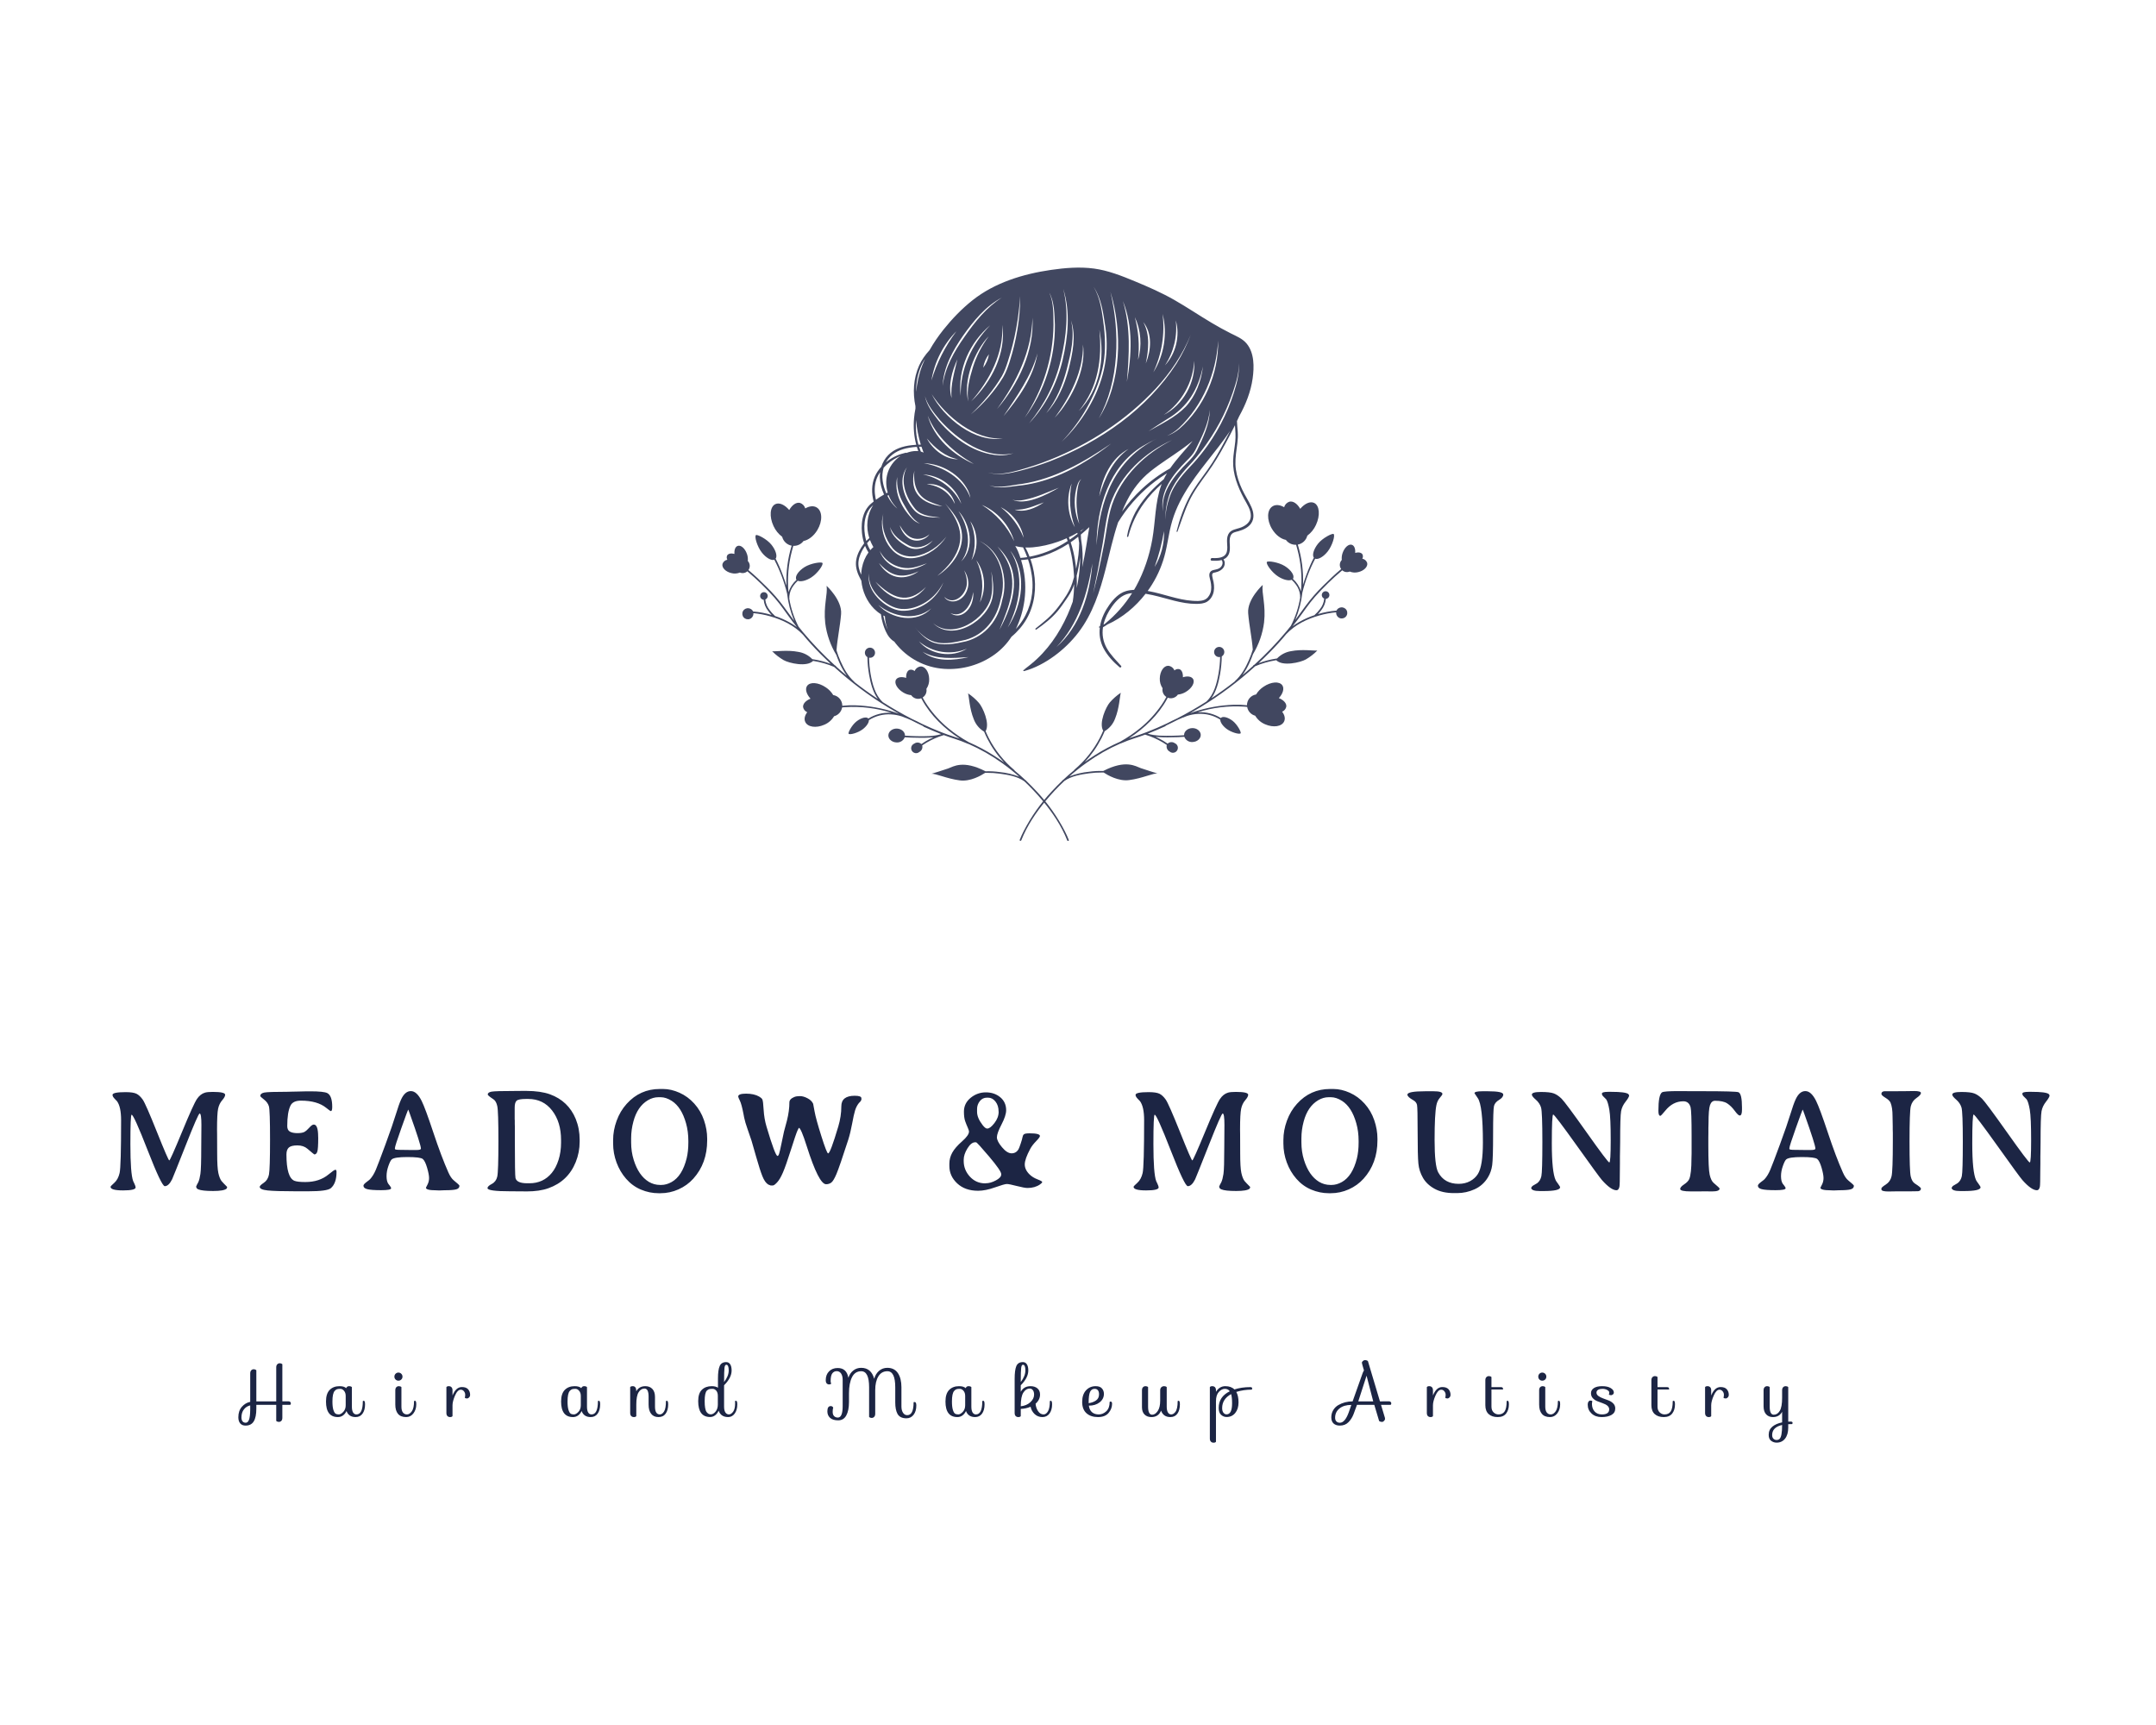 <svg xmlns="http://www.w3.org/2000/svg" xmlns:xlink="http://www.w3.org/1999/xlink" width="1280" height="1024" viewBox="0 0 1280 1024" xml:space="preserve"><desc>Created with Fabric.js 5.3.0</desc><defs></defs><g transform="matrix(1 0 0 1 640 512)" id="background-logo"><rect style="stroke: none; stroke-width: 0; stroke-dasharray: none; stroke-linecap: butt; stroke-dashoffset: 0; stroke-linejoin: miter; stroke-miterlimit: 4; fill: rgb(255,255,255); fill-opacity: 0; fill-rule: nonzero; opacity: 1;" x="-640" y="-512" rx="0" ry="0" width="1280" height="1024"></rect></g><g transform="matrix(1.714 0 0 1.714 620.338 329.008)" id="logo-logo"><g style="">		<g transform="matrix(0.559 0 0 0.559 3.41 -29.397)"><g style="">		<g transform="matrix(1 0 0 1 0 0)"><path style="stroke: none; stroke-width: 1; stroke-dasharray: none; stroke-linecap: butt; stroke-dashoffset: 0; stroke-linejoin: miter; stroke-miterlimit: 4; fill: rgb(65,71,96); fill-rule: nonzero; opacity: 1;" transform=" translate(-123.189, -125)" d="M 239.232 137.25 C 237.45 133.394 236.048 129.299 235.446 125.082 C 234.834 120.791 235.3 116.577 235.894 112.314 C 236.222 109.958 236.548 107.597 236.642 105.217 C 236.736 102.839 236.514 100.489 236.296 98.125 C 236.202 97.109 236.15 96.096 236.11 95.082 C 236.579 94.083 237.053 93.086 237.5 92.077 C 241.552 84.766 244.653 76.991 245.826 68.684 C 246.822 61.627 246.933 52.886 242.117 47.084 C 239.559 44.001 235.815 42.517 232.324 40.772 C 228.286 38.752 224.344 36.545 220.46 34.245 C 212.645 29.617 205.117 24.502 197.227 20.001 C 189.419 15.548 181.224 11.957 172.929 8.522 C 164.753 5.135 156.326 1.767 147.5 0.588 C 138.699 -0.588 129.559 0.16 120.81 1.434 C 103.675 3.93 86.073 9.279 72.338 20.166 C 65.593 25.513 59.578 31.759 54.215 38.479 C 51.05 42.442 48.138 46.68 45.632 51.134 C 43.022 54.005 40.761 57.097 39.148 60.719 C 35.641 68.59 35.126 77.465 36.878 85.84 C 36.877 86.34 36.879 86.84 36.886 87.34 C 36.484 89.349 36.183 91.377 36.008 93.422 C 35.539 98.923 35.964 104.475 37.385 109.777 C 36.372 109.847 35.368 109.937 34.4 110.045 C 29.113 110.641 23.918 112.232 20.088 116.095 C 18.033 118.168 16.588 120.68 15.73 123.392 C 14.066 125.227 12.651 127.29 11.69 129.546 C 9.616 134.418 9.612 139.85 10.989 144.922 C 9.762 145.865 8.573 146.869 7.593 148.06 C 6.417 149.488 5.518 151.145 4.892 152.883 C 3.577 156.538 3.355 160.525 3.749 164.365 C 3.975 166.562 4.421 168.748 5.115 170.849 C 5.015 170.976 4.896 171.09 4.799 171.219 C 2.668 174.071 0.886 177.357 0.231 180.886 C -0.484 184.739 0.531 188.457 2.282 191.89 C 2.623 192.56 2.975 193.283 3.354 193.994 C 3.956 200.472 6.718 206.771 11.288 211.398 C 12.53 212.655 13.945 213.794 15.475 214.735 C 15.734 216.803 16.168 218.844 16.795 220.848 C 17.697 223.736 18.881 226.836 20.832 229.19 C 21.7 230.236 22.706 231.086 23.819 231.757 C 24.045 232.064 24.255 232.382 24.491 232.681 C 31.862 242.043 42.78 247.803 54.654 248.603 C 65.749 249.35 77.101 246.152 86.096 239.589 C 90.221 236.58 93.663 232.929 96.4 228.703 C 97.348 227.914 98.268 227.09 99.149 226.216 C 102.618 222.776 105.486 218.786 107.469 214.313 C 111.569 205.065 111.919 194.598 109.444 184.872 C 109.072 183.407 108.623 181.959 108.116 180.53 C 110.897 180.072 113.646 179.413 116.321 178.528 C 121.731 176.738 126.942 174.169 131.758 171.047 C 133.711 177.345 134.747 183.971 135.113 190.451 C 135.137 190.883 135.14 191.317 135.158 191.75 C 134.829 192.929 134.492 194.106 134.116 195.268 C 132.327 200.795 128.877 205.629 125.393 210.223 C 123.402 212.848 121.173 215.274 118.73 217.485 C 116.355 219.634 113.806 221.563 111.334 223.595 C 110.935 223.922 111.379 224.547 111.808 224.247 C 116.556 220.926 121.282 217.281 125.003 212.807 C 126.923 210.5 128.625 208.024 130.312 205.546 C 131.971 203.109 133.56 200.688 134.611 197.917 C 134.836 197.322 135.016 196.703 135.223 196.098 C 135.186 199.744 134.904 203.39 134.353 206.996 C 133.39 209.689 132.362 212.359 131.197 214.979 C 125.997 226.679 118.557 237.527 108.55 245.627 C 107.312 246.629 106.087 247.637 104.797 248.574 C 104.648 248.682 104.585 248.819 104.579 248.956 C 104.367 249.05 104.157 249.149 103.945 249.242 C 103.469 249.45 103.745 250.115 104.232 249.983 C 110.963 248.165 117.259 244.745 122.875 240.657 C 128.522 236.549 133.595 231.626 137.843 226.083 C 146.721 214.5 151.194 200.545 154.761 186.582 C 157.203 177.02 159.3 167.242 162.438 157.849 C 163.765 155.67 165.173 153.54 166.688 151.474 C 172.777 143.173 180.228 135.883 188.703 130.036 C 190.027 129.123 191.377 128.252 192.744 127.409 C 192.02 128.619 191.346 129.86 190.733 131.138 C 189.158 132.435 187.628 133.781 186.148 135.174 C 183.251 137.901 180.549 140.834 178.139 144.003 C 175.809 147.067 173.561 150.421 171.978 153.942 C 170.182 157.934 168.666 162.1 167.981 166.438 C 167.899 166.958 168.649 167.07 168.776 166.574 C 170.697 159.1 173.969 152.143 178.516 145.9 C 181.712 141.513 185.439 137.572 189.504 134.003 C 189.389 134.301 189.265 134.593 189.157 134.895 C 185.293 145.672 185.629 157.319 183.633 168.475 C 181.831 178.547 178.543 188.364 173.667 197.37 C 173.25 198.139 172.805 198.887 172.365 199.637 C 170.629 199.707 168.914 199.947 167.273 200.447 C 162.903 201.777 159.602 205.342 157.025 208.953 C 154.385 212.652 152.326 216.83 151.42 221.302 C 151.36 221.598 151.325 221.895 151.277 222.192 C 151.088 222.278 150.905 222.377 150.715 222.462 C 150.373 222.615 150.568 223.125 150.926 223.007 C 151.005 222.981 151.082 222.95 151.16 222.923 C 150.587 227.337 151.304 231.789 153.389 235.775 C 155.783 240.352 159.475 244.357 163.422 247.649 C 163.957 248.095 164.818 247.339 164.332 246.79 C 161.183 243.228 157.747 239.934 155.405 235.741 C 153.185 231.769 152.395 227.312 153.095 222.83 C 154.041 222.301 154.968 221.73 155.858 221.092 C 165.133 216.94 173.251 210.125 179.487 202.068 C 180.944 202.302 182.385 202.587 183.786 202.897 C 188.33 203.901 192.78 205.273 197.293 206.398 C 201.733 207.505 206.261 208.362 210.853 208.347 C 213.159 208.339 215.586 208.203 217.612 206.988 C 219.272 205.992 220.504 204.306 221.183 202.514 C 222.113 200.06 222.081 197.383 221.61 194.832 C 221.378 193.579 220.934 192.352 220.775 191.089 C 220.708 190.569 220.649 189.912 221.023 189.482 C 221.42 189.026 222.129 188.97 222.679 188.852 C 224.81 188.396 227.08 187.276 228.082 185.221 C 228.782 183.786 228.727 181.989 227.736 180.777 C 228.402 180.483 229.03 180.107 229.589 179.6 C 232.208 177.219 231.753 173.604 231.603 170.419 C 231.529 168.854 231.593 167.116 232.382 165.717 C 233.34 164.019 235.28 163.8 236.991 163.319 C 239.951 162.488 243.132 161.081 244.919 158.453 C 247.057 155.31 246.47 151.551 245.014 148.255 C 243.341 144.468 240.972 141.016 239.232 137.25 z M 154.492 220.522 C 154.382 220.613 154.281 220.711 154.172 220.802 C 153.922 220.928 153.667 221.04 153.417 221.165 C 154.337 217.159 156.225 213.375 158.614 210.053 C 161.295 206.327 164.667 202.788 169.364 201.911 C 169.95 201.802 170.542 201.72 171.137 201.66 C 166.641 208.81 161.049 215.108 154.492 220.522 z M 235.06 72.655 C 236.393 68.327 237.516 63.816 237.043 59.243 C 237.701 63.795 236.751 68.408 235.585 72.805 C 231.993 86.075 225.999 98.655 218.131 109.927 C 215.483 113.67 212.625 117.262 209.575 120.682 C 203.345 127.32 196.931 133.933 194.167 142.821 C 192.661 147.099 191.823 151.63 191.739 156.195 C 191.64 151.63 192.296 147.039 193.646 142.649 C 196.18 133.665 202.611 126.615 208.811 120.006 C 211.81 116.592 214.614 113.008 217.214 109.283 C 225.085 98.153 231.122 85.711 235.06 72.655 z M 224.435 45.2 C 224.797 65.66 215.902 86.399 200.424 99.871 C 198.136 101.706 195.596 103.291 192.804 104.174 C 195.503 103.053 197.928 101.402 200.067 99.453 C 214.867 85.471 223.349 65.437 224.435 45.2 z M 204.301 86.244 C 197.785 92.923 189.267 96.824 181.299 101.384 C 185.098 98.804 188.964 96.351 192.821 93.885 C 205.57 86.45 212.148 75.42 215.027 61.156 C 214.004 70.286 210.618 79.404 204.301 86.244 z M 139.572 168.604 C 139.549 168.47 139.518 168.337 139.494 168.203 C 139.47 167.269 139.422 166.337 139.359 165.405 C 141.161 163.917 142.918 162.382 144.616 160.778 C 143.938 164.71 143.368 168.664 142.71 172.594 C 141.986 176.919 141.183 181.247 140.275 185.553 C 140.685 179.898 140.526 174.213 139.572 168.604 z M 136.778 190.883 C 137.667 187.397 138.343 183.845 138.821 180.335 C 138.872 179.957 138.898 179.576 138.944 179.197 C 138.953 180.465 138.931 181.734 138.874 183 C 138.638 188.201 137.921 193.427 136.81 198.572 C 136.917 196.012 136.908 193.445 136.778 190.883 z M 137.293 137.589 C 136.183 144.66 136.662 151.851 138.415 158.789 C 135.444 152.16 134.835 144.496 136.449 137.427 C 137.025 135.148 137.597 132.451 139.655 131.029 C 137.952 132.792 137.693 135.283 137.293 137.589 z M 141.411 161.675 C 140.684 162.294 139.951 162.905 139.21 163.508 C 139.199 163.389 139.195 163.27 139.183 163.152 C 139.939 162.68 140.673 162.175 141.411 161.675 z M 102.984 134.871 C 96.321 135.407 89.053 137.493 82.637 134.894 C 89.121 137.028 96.267 134.738 102.853 134.023 C 123.23 130.882 141.439 120.459 158.231 108.963 C 155.54 111.074 152.77 113.081 149.977 115.061 C 135.931 124.791 120.084 132.624 102.984 134.871 z M 89.71 148.422 C 96.997 152.09 102.477 159.384 103.956 167.409 C 100.974 159.923 96.068 153.375 89.71 148.422 z M 98.055 169.538 C 93.723 160.256 86.736 152.396 78.014 147.023 C 87.55 151.033 95.181 159.599 98.055 169.538 z M 103.59 173.347 C 104.045 174.343 104.487 175.345 104.928 176.36 C 105.361 177.355 105.767 178.365 106.147 179.385 C 106.02 179.406 105.894 179.435 105.765 179.456 C 104.489 179.66 103.215 179.778 101.937 179.863 C 101.494 178.5 101.007 177.152 100.464 175.843 C 99.99 174.7 99.429 173.561 98.732 172.521 C 100.327 172.936 101.949 173.211 103.59 173.347 z M 98.355 149.984 C 104.853 150.38 110.495 147.56 116.476 145.459 C 111.325 148.948 104.635 151.991 98.355 149.984 z M 96.721 143.635 C 99.107 144.624 101.7 144.383 104.17 143.911 C 111.712 142.486 118.649 139.155 125.755 136.361 C 118.618 140.538 104.747 147.866 96.721 143.635 z M 168.937 112.357 C 159.133 119.275 154.126 130.599 150.777 141.76 C 152.572 130.188 158.153 118.007 168.937 112.357 z M 177.677 110.605 C 180.566 108.878 183.553 107.351 186.569 105.889 C 160.043 119.03 151.03 144.018 149.109 172.018 C 149.115 148.909 156.857 123.168 177.677 110.605 z M 190.768 91.256 C 201.817 83.744 208.94 71.075 209.602 57.73 C 210.558 71.213 202.785 85.062 190.768 91.256 z M 198.197 32.69 C 200.933 42.249 198.283 53.288 191.494 60.553 C 196.935 52.388 199.336 42.437 198.197 32.69 z M 190.03 28.724 C 193.132 40.852 190.987 54.347 184.265 64.909 C 189.549 53.663 191.564 41.056 190.03 28.724 z M 185.862 74.878 C 194.869 65.107 202.484 53.931 207.486 41.534 C 205.146 47.784 202.186 53.816 198.632 59.486 C 180.395 87.655 151.422 107.827 120.47 119.91 C 114.215 122.28 107.832 124.312 101.356 125.968 C 94.948 127.577 88.03 128.926 81.56 126.919 C 88.075 128.742 94.867 127.216 101.217 125.441 C 107.643 123.678 113.971 121.566 120.159 119.109 C 144.852 109.28 167.731 94.378 185.862 74.878 z M 179.626 59.382 C 181.338 50.805 182.39 41.728 178.052 33.717 C 183.848 41.051 182.91 51.172 179.626 59.382 z M 174.81 57.142 C 175.816 48.249 175.149 39.291 172.82 30.649 C 176.637 38.819 177.37 48.494 174.81 57.142 z M 167.902 70.799 C 169.297 54.104 170.402 36.973 165.435 20.732 C 171.876 36.546 170.825 54.305 167.902 70.799 z M 150.439 93.518 C 163.266 70.178 163.686 40.423 157.691 14.964 C 165.226 39.527 164.602 71.429 150.439 93.518 z M 154.586 36.955 C 157.279 54.98 153.1 71.908 143.771 87.444 C 139.322 94.99 133.807 101.894 127.469 107.925 C 133.51 101.618 138.742 94.576 143.024 87.012 C 147.249 79.434 150.747 71.369 152.694 62.927 C 154.682 54.487 154.646 45.687 153.733 37.054 C 152.594 28.516 151.83 19.489 147.31 11.943 C 152.194 19.309 153.287 28.397 154.586 36.955 z M 150.85 38.458 C 154.354 56.056 151.175 75.891 138.049 88.913 C 150.073 74.411 152.671 56.709 150.85 38.458 z M 140.684 47.646 C 142.644 61.671 135.48 77.231 127.236 88.273 C 125.938 89.902 124.602 91.497 123.167 93 C 132.584 80.451 141.157 63.662 140.684 47.646 z M 131.802 63.014 C 129.134 72.84 125.035 82.641 117.965 90.127 C 124.286 82.096 128.163 72.541 130.719 62.726 C 133.178 52.979 135.737 42.735 133.281 32.726 C 136.647 42.586 134.168 53.215 131.802 63.014 z M 128.446 13.125 C 133.014 27.437 131.4 42.922 128.065 57.33 C 124.635 71.837 117.541 85.556 107.341 96.438 C 116.791 85.015 123.667 71.52 126.976 57.068 C 130.403 42.731 132.105 27.6 128.446 13.125 z M 123.291 35.522 C 123.486 55.997 116.947 76.607 104.585 92.961 C 115.825 75.984 122.202 55.893 122.432 35.521 C 122.312 28.838 122.642 21.74 119.83 15.516 C 123.089 21.576 122.982 28.814 123.291 35.522 z M 91.468 92.003 C 99.617 79.908 108.602 67.329 112.515 53.116 C 109.984 67.951 100.916 80.68 91.468 92.003 z M 87.44 87.63 C 99.46 71.074 108.951 51.826 109.394 31.018 C 110.51 51.917 100.719 72.009 87.44 87.63 z M 59.272 80.843 C 56.951 72.78 59.59 64.233 62.868 56.813 C 61.062 64.734 58.517 72.619 59.272 80.843 z M 91.04 105.704 C 74.016 109.015 54.269 92.873 46.946 78.415 C 55.663 92.003 74.002 107.335 91.04 105.704 z M 69.672 82.997 C 66.149 70.54 73.473 51.611 82.292 42.548 C 77.964 48.364 74.642 54.849 72.485 61.754 C 70.421 68.58 68.397 75.819 69.672 82.997 z M 82.432 53.66 C 81.951 56.742 80.759 59.548 78.86 62.024 C 79.335 58.94 80.539 56.139 82.432 53.66 z M 64.934 79.418 C 62.921 62.927 70.63 46.274 83.212 35.745 C 71.792 47.362 64.526 62.963 64.934 79.418 z M 101.785 17.701 C 101.792 31.418 99.453 45.115 95.298 58.184 C 94.242 61.434 93.089 64.735 91.331 67.743 C 86.002 76.571 79.044 84.386 71.165 90.98 C 78.567 83.924 85.23 76.02 90.443 67.24 C 92.117 64.311 93.204 61.093 94.232 57.84 C 98.483 44.859 100.886 31.333 101.785 17.701 z M 71.418 82.883 C 82.87 69.782 91.528 53.224 90.748 35.426 C 93.117 53.239 84.073 70.83 71.418 82.883 z M 66.433 42.136 C 72.946 32.982 80.385 23.837 90.5 18.529 C 80.904 24.599 73.768 33.574 67.351 42.779 C 60.897 51.924 55.121 61.955 53.742 73.251 C 54.201 61.794 60.048 51.356 66.433 42.136 z M 62.238 39.457 C 55.341 48.623 50.128 58.912 46.8 69.889 C 48.616 58.504 54.129 47.651 62.238 39.457 z M 51.967 94.374 C 63.037 106.684 80.254 118.961 97.625 115.03 C 94.837 115.977 91.859 116.348 88.896 116.319 C 73.945 115.561 60.718 106.014 51.311 94.928 C 47.744 90.323 43.902 85.432 42.766 79.595 C 44.348 85.27 48.281 89.922 51.967 94.374 z M 83.92 188.142 C 84.829 193.288 85.624 198.591 84.701 203.889 C 82.185 218.482 60.011 232.41 47.82 220.293 C 60.114 230.978 80.951 217.615 83.854 203.723 C 84.926 198.653 84.373 193.352 83.92 188.142 z M 43.492 197.814 C 33.183 210.912 21.097 206.027 12.077 194.582 C 22.462 204.573 31.868 209.342 43.492 197.814 z M 14.26 183.025 C 19.283 188.52 24.578 192.111 32.309 190.399 C 34.567 189.958 36.758 189.148 38.881 188.128 C 37.943 188.845 36.913 189.435 35.857 189.985 C 27.081 194.242 19.21 191.071 14.26 183.025 z M 27.253 186.705 C 21.571 185.272 16.54 181.016 14.702 175.406 C 18.509 183.023 27.453 187.626 35.823 185.771 C 38.594 185.211 41.276 184.152 43.995 183.203 C 38.984 186.014 33.071 188.322 27.253 186.705 z M 36.892 179.804 C 22.073 182.45 13.237 164.826 16.992 152.313 C 15.299 160.007 18.037 168.134 22.931 174.05 C 26.315 177.891 31.731 179.535 36.744 178.794 C 44.445 177.548 51.272 172.776 56.066 166.664 C 51.776 173.241 44.774 178.481 36.892 179.804 z M 29.234 145.851 C 31.993 150.608 34.606 156.016 39.733 158.625 C 38.368 158.222 37.099 157.493 35.957 156.616 C 28.854 149.979 23.238 139.656 25.63 129.741 C 25.11 135.397 26.499 140.926 29.234 145.851 z M 36.875 149.655 C 40.83 153.995 46.949 154.151 52.459 154.919 C 46.886 154.84 40.27 154.842 36.139 150.361 C 30.047 143.466 25.748 131.965 31.587 123.727 C 26.866 132.283 31.142 142.714 36.875 149.655 z M 46.073 145.162 C 48.484 146.257 51.053 147.048 53.602 147.918 C 40.803 146.289 32.866 139.369 36.255 125.809 C 35.32 134.213 37.705 141.849 46.073 145.162 z M 63.288 118.74 C 55.284 118.947 47.566 112.636 43.949 105.845 C 48.979 111.768 55.461 117.276 63.288 118.74 z M 44.485 91.689 C 49.805 104.946 60.983 114.651 73.088 121.689 C 60.22 116.039 48.357 105.574 44.485 91.689 z M 69.482 138.081 C 70.137 139.55 70.655 141.082 70.903 142.656 C 66.658 130.644 54.151 123.203 42.036 121.201 C 53.165 121.481 64.409 128.059 69.482 138.081 z M 65.314 146.387 C 60.79 137.003 51.792 130.109 41.549 128.197 C 52.156 128.499 62.258 136.224 65.314 146.387 z M 65.213 182.079 C 72.347 172.76 69.503 160.014 63.561 150.844 C 70.992 159.165 73.855 173.601 65.213 182.079 z M 61.35 146.464 C 60.512 144.747 59.524 143.144 58.336 141.715 C 54.77 137.35 49.482 134.74 43.878 134.234 C 51.648 133.159 59.705 138.792 61.35 146.464 z M 40.222 113.976 C 39.82 112.988 39.456 111.987 39.127 110.973 C 39.616 110.955 40.104 110.956 40.593 110.956 C 41.003 112.209 41.457 113.44 41.941 114.658 C 41.408 114.36 40.829 114.135 40.222 113.976 z M 32.637 172.078 C 37.762 174.805 43.528 172.651 47.678 169.062 C 44.043 173.483 37.524 175.973 32.162 173.093 C 27.348 170.437 22.069 166.457 21.176 160.73 C 22.856 166.05 28.014 169.53 32.637 172.078 z M 27.155 159.625 C 28.987 162.811 31.465 166.329 35.037 167.568 C 38.634 168.786 42.775 167.791 45.607 165.203 C 44.491 166.851 42.72 168.048 40.773 168.661 C 34.201 170.85 28.844 165.592 27.155 159.625 z M 25.681 149.3 C 23.102 147.24 21.026 144.406 19.488 141.325 C 19.734 141.194 19.974 141.055 20.226 140.937 C 20.915 142.768 21.818 144.518 22.969 146.093 C 23.784 147.21 24.71 148.274 25.681 149.3 z M 59.519 181.533 C 68.756 168.198 64.541 157.743 55.272 146.115 C 59.674 150.977 64.207 156.4 65.44 163.08 C 67.516 174.535 59.607 185.083 50.44 190.987 C 53.828 188.172 57.011 185.097 59.519 181.533 z M 68.75 194.709 C 68.737 192.276 68.08 189.842 67.034 187.562 C 68.488 189.617 69.413 192.091 69.613 194.673 C 70.099 199.817 66.877 205.591 61.563 206.681 C 59.038 207.235 56.067 206.287 54.734 204.018 C 61.066 210.161 69.254 201.77 68.75 194.709 z M 71.265 206.59 C 71.966 204.825 72.393 202.943 72.603 200.999 C 72.86 202.945 72.644 204.958 72.081 206.871 C 70.549 212.775 64.356 218.3 58.482 214.005 C 64.433 216.848 69.318 211.88 71.265 206.59 z M 76.831 207.419 C 79.384 198.795 78.591 189.401 74.613 181.333 C 80.043 188.685 80.947 199.257 76.831 207.419 z M 71.57 181.349 C 74.543 173.534 74.284 164.728 70.84 157.108 C 75.769 164.059 76.077 174.115 71.57 181.349 z M 39.836 62.365 C 40.644 60.287 41.67 58.367 42.855 56.554 C 42.224 57.915 41.619 59.287 41.076 60.681 C 39.04 65.918 37.894 71.348 37.326 76.871 C 37.322 76.635 37.31 76.399 37.31 76.162 C 37.314 71.477 38.138 66.737 39.836 62.365 z M 37.247 94.39 C 37.722 99.566 38.676 104.691 40.19 109.669 C 39.696 109.67 39.202 109.681 38.711 109.701 C 38.436 108.748 38.198 107.781 38 106.799 C 37.173 102.702 36.973 98.534 37.247 94.39 z M 20.043 118.445 C 23.219 114.452 27.98 112.453 32.909 111.626 C 34.494 111.36 36.108 111.167 37.73 111.053 C 37.998 111.94 38.301 112.817 38.628 113.686 C 38.313 113.655 37.999 113.636 37.69 113.63 C 35.499 113.583 33.285 114.041 31.231 114.846 C 31.151 114.734 31.042 114.65 30.883 114.687 C 26.784 115.625 22.966 117.269 19.614 119.826 C 19.268 120.091 18.928 120.369 18.59 120.65 C 19.016 119.89 19.485 119.146 20.043 118.445 z M 17.165 124.007 C 17.898 123.21 18.675 122.454 19.487 121.748 C 21.919 119.635 24.723 117.887 27.718 116.653 C 23.506 119.4 20.42 123.666 19.286 128.618 C 18.474 132.163 18.672 135.9 19.701 139.389 C 19.394 139.527 19.091 139.672 18.791 139.826 C 17.682 137.261 16.926 134.595 16.581 132.108 C 16.197 129.351 16.387 126.593 17.165 124.007 z M 12.671 131.303 C 13.223 129.676 14.027 128.159 14.989 126.745 C 14.85 127.838 14.784 128.943 14.829 130.058 C 14.972 133.612 15.919 137.248 17.419 140.596 C 17.323 140.656 17.226 140.714 17.131 140.775 C 15.539 141.636 14.031 142.653 12.578 143.727 C 12.526 143.765 12.475 143.804 12.424 143.842 C 12.334 143.473 12.219 143.109 12.145 142.738 C 11.402 138.973 11.428 134.963 12.671 131.303 z M 5.968 154.853 C 6.412 153.172 7.09 151.522 8.051 150.069 C 8.8 148.937 9.73 147.999 10.731 147.124 C 6.713 153.247 6.105 160.785 8.304 167.577 C 7.645 168.118 7.01 168.706 6.412 169.33 C 6.074 168.197 5.803 167.044 5.618 165.881 C 5.037 162.235 5.023 158.44 5.968 154.853 z M 10.837 173.135 C 10.524 173.411 10.21 173.689 9.917 173.98 C 9.566 174.329 9.236 174.695 8.913 175.068 C 8.102 173.716 7.431 172.273 6.889 170.778 C 7.388 170.156 7.91 169.553 8.481 169.001 C 8.561 168.923 8.648 168.848 8.729 168.771 C 9.196 170.008 9.746 171.218 10.399 172.381 C 10.54 172.632 10.686 172.884 10.837 173.135 z M 3.724 186.047 C 3.454 187.432 3.307 188.837 3.253 190.248 C 2.042 187.627 1.251 184.84 1.621 181.908 C 2.027 178.687 3.492 175.644 5.285 172.972 C 5.412 172.782 5.556 172.603 5.686 172.415 C 6.254 173.836 6.953 175.203 7.775 176.499 C 5.735 179.319 4.389 182.631 3.724 186.047 z M 8.312 189.449 C 6.45 199.384 18.814 210.793 28.132 211.476 C 33.512 211.922 38.928 210.033 43.449 207.168 C 48.028 204.245 51.78 200.01 54.186 195.05 C 52.193 200.234 48.515 204.743 43.927 207.886 C 39.311 211.041 33.689 212.965 28.037 212.593 C 18.214 211.801 5.603 199.724 8.312 189.449 z M 18.419 221.123 C 17.778 219.311 17.309 217.442 16.954 215.552 C 17.282 215.717 17.617 215.864 17.954 216.008 C 18.079 218.888 18.731 221.704 19.762 224.387 C 19.254 223.309 18.803 222.206 18.419 221.123 z M 13.849 208.963 C 22.972 216.43 37.059 219.144 46.696 211.134 C 37.932 220.664 22.021 217.892 13.849 208.963 z M 39.068 231.551 C 47.186 238.578 58.999 240.368 68.839 236.076 C 59.552 241.974 46.185 239.937 39.068 231.551 z M 41.335 238.024 C 49.854 242.976 60.352 241.939 69.79 241.319 C 60.446 243.507 49.271 244.431 41.335 238.024 z M 68.246 231.544 C 61.399 233.074 53.955 234.624 47.158 231.986 C 42.708 230.049 39.516 226.352 36.467 222.82 C 46.364 234.465 54.022 233.982 67.985 230.612 C 79.768 227.365 87.254 217.446 89.655 205.754 C 93.646 192.473 89.351 175.923 76.416 169.281 C 89.861 175.457 94.68 192.5 90.645 206.002 C 88.228 218.192 80.554 228.187 68.246 231.544 z M 88.959 224.352 C 90.673 220.039 92.501 215.775 93.945 211.394 C 98.958 196.523 98.026 185.029 87.701 172.814 C 103.758 188.304 98.326 206.899 88.959 224.352 z M 94.039 222.995 C 101.658 208.455 104.876 189.926 95.629 175.368 C 106.354 189.197 103.146 209.172 94.039 222.995 z M 109.424 198.471 C 109.079 207.936 105.585 216.966 99.095 223.897 C 101.813 218.315 103.613 212.272 104.428 206.123 C 105.384 198.9 105.004 191.526 103.25 184.453 C 102.982 183.372 102.677 182.289 102.352 181.209 C 102.982 181.157 103.605 181.099 104.202 181.045 C 105.016 180.973 105.826 180.866 106.635 180.756 C 106.939 181.646 107.225 182.541 107.471 183.448 C 108.805 188.358 109.611 193.368 109.424 198.471 z M 128.304 171.231 C 121.876 175.057 114.914 177.723 107.587 179.119 C 107.246 178.232 106.891 177.35 106.511 176.483 C 106.056 175.444 105.533 174.429 104.985 173.425 C 106.514 173.485 108.053 173.451 109.599 173.31 C 114.881 172.828 120.133 171.603 125.14 169.867 C 126.994 169.224 128.809 168.478 130.6 167.681 C 130.812 168.251 131.025 168.821 131.221 169.397 C 130.262 170.027 129.293 170.643 128.304 171.231 z M 133.651 133.762 C 131.838 142.796 132.532 152.166 135.639 160.839 C 131.044 152.74 130.294 142.446 133.651 133.762 z M 131.964 167.074 C 133.748 166.235 135.486 165.308 137.191 164.321 C 137.242 164.547 137.294 164.773 137.343 164.999 C 135.769 166.225 134.16 167.405 132.511 168.531 C 132.335 168.043 132.154 167.557 131.964 167.074 z M 134.696 175.941 C 134.242 173.995 133.699 172.072 133.075 170.175 C 134.558 169.166 136.006 168.113 137.399 167.004 C 137.501 166.922 137.6 166.838 137.702 166.756 C 137.744 166.973 137.79 167.187 137.831 167.404 C 138.031 168.471 138.187 169.546 138.332 170.622 C 138.297 173.04 138.166 175.459 137.89 177.868 C 137.555 180.787 137.071 183.702 136.448 186.588 C 136.083 182.998 135.509 179.434 134.696 175.941 z M 124.26 235.088 C 137.74 221.158 143.443 202.018 146.516 183.318 C 144.987 202.233 138.917 222.206 124.26 235.088 z M 158.708 146.886 C 155.771 155.759 155.136 165.28 153.16 174.409 C 151.383 183.641 149.318 192.815 146.983 201.919 C 148.923 192.729 150.696 183.505 152.311 174.254 C 154.112 165.001 154.757 155.56 157.646 146.527 C 163.854 128.485 178.794 114.546 195.921 106.827 C 179.392 115.199 164.737 129.069 158.708 146.886 z M 177.148 137.186 C 172.61 141.428 168.51 146.12 164.899 151.164 C 165.846 148.829 166.876 146.526 168.026 144.27 C 171.579 137.298 176.297 131.234 182.401 126.317 C 188.638 121.294 195.527 117.128 202.013 112.443 C 204.226 110.844 206.438 109.182 208.605 107.446 C 208.437 107.651 208.28 107.864 208.11 108.068 C 203.626 113.448 198.684 118.601 194.71 124.369 C 188.369 127.91 182.466 132.216 177.148 137.186 z M 204.825 119.786 C 206.949 117.718 208.964 115.598 210.318 113.009 C 214.203 105.114 218.524 97.041 219.277 88.102 C 219.184 97.15 215.071 105.496 211.216 113.495 C 209.831 116.218 207.718 118.497 205.615 120.582 C 197.493 128.586 188.806 138.924 190.289 151.064 C 187.854 138.834 196.72 127.885 204.825 119.786 z M 190.894 163.254 C 191.181 171 189.119 178.89 185.063 185.496 C 187.699 178.254 189.644 170.86 190.894 163.254 z M 238.8 160.934 C 235.882 162.117 232.186 162.114 230.687 165.346 C 229.097 168.775 230.735 172.497 229.838 176.01 C 228.812 180.029 224.112 180.106 220.746 179.926 C 219.683 179.869 219.392 181.516 220.465 181.574 C 222.436 181.68 224.644 181.735 226.615 181.179 C 227.866 182.854 226.905 185.277 225.197 186.248 C 224.289 186.766 223.254 187.024 222.236 187.226 C 221.247 187.422 220.273 187.652 219.621 188.492 C 218.316 190.175 219.353 192.525 219.735 194.337 C 220.229 196.677 220.466 199.22 219.668 201.523 C 218.992 203.476 217.655 205.219 215.666 205.94 C 213.437 206.749 210.748 206.584 208.417 206.424 C 203.808 206.108 199.299 205.009 194.853 203.806 C 190.369 202.594 185.908 201.256 181.329 200.435 C 181.149 200.403 180.963 200.375 180.782 200.343 C 181.703 199.073 182.579 197.775 183.406 196.455 C 187.304 190.228 190.127 183.423 191.819 176.277 C 192.866 171.855 193.544 167.355 194.486 162.911 C 195.37 158.738 196.554 154.659 198.171 150.709 C 204.302 135.731 215.168 123.424 224.919 110.741 C 227.277 107.674 229.612 104.515 231.825 101.257 C 230.826 103.203 229.815 105.143 228.79 107.073 C 225.472 113.32 222.005 119.483 217.905 125.258 C 213.974 130.797 209.733 136.123 206.567 142.159 C 203.057 148.851 200.504 156.101 198.695 163.429 C 198.618 163.742 199.125 163.901 199.238 163.597 C 201.592 157.215 203.61 150.709 206.555 144.56 C 209.567 138.269 213.709 132.778 217.783 127.157 C 221.885 121.499 225.44 115.511 228.77 109.373 C 230.869 105.504 232.938 101.61 234.878 97.655 C 235.111 101.048 235.405 104.447 235.066 107.756 C 234.651 111.805 233.831 115.809 233.727 119.887 C 233.624 123.924 234.341 127.939 235.552 131.781 C 236.791 135.709 238.532 139.474 240.468 143.103 C 242.221 146.387 244.736 149.942 244.71 153.816 C 244.686 157.406 241.871 159.69 238.8 160.934 z" stroke-linecap="round"></path></g></g></g>		<g transform="matrix(0.602 0 0 0.602 51.471 40.506)"><g style="">		<g transform="matrix(1 0 0 1 0 0)"><path style="stroke: none; stroke-width: 1; stroke-dasharray: none; stroke-linecap: butt; stroke-dashoffset: 0; stroke-linejoin: miter; stroke-miterlimit: 4; fill: rgb(65,71,96); fill-rule: nonzero; opacity: 1;" transform=" translate(-99.982, -97.616)" d="M 199.93 35.32 C 199.51 34.056 198.432 33.123 197.12 32.89 C 197.566 32.128 197.6 31.192 197.21 30.4 C 196.55 29.31 194.88 29.03 193.02 29.54 C 193.22 27.26 192.53 25.38 191.14 24.91 C 189.29 24.27 186.89 26.38 185.78 29.62 C 185.329 30.902 185.168 32.268 185.31 33.62 C 183.953 35.052 183.802 37.245 184.95 38.85 C 181.37 41.85 177.95 45.11 174.6 48.44 C 170.836 52.117 167.381 56.097 164.27 60.34 C 162.38 62.98 160.48 65.6 158.53 68.19 C 160.64 63.152 162.02 57.838 162.63 52.41 C 164.293 45.637 166.768 39.09 170 32.91 C 171.7 33.55 174.76 31.83 177.2 28.75 C 179.89 25.36 181.6 19.48 180.61 18.69 C 179.91 18.14 174.29 20.91 171.61 24.3 C 169.12 27.44 168.15 30.87 169.24 32.3 C 168.49 33.73 167.81 35.18 167.17 36.62 C 165.565 40.31 164.172 44.09 163 47.94 C 163.304 40.106 162.29 32.278 160 24.78 C 162.67 24.287 164.807 22.283 165.47 19.65 C 167.634 18.035 169.354 15.899 170.47 13.44 C 173 8 172.55 2.29 169.4 0.8 C 167.09 -0.29 163.97 1.18 161.4 4.2 C 159.74 1.3 157.4 -0.42 155.2 0.09 C 153.714 0.574 152.566 1.766 152.14 3.27 C 149.82 1.93 147.41 1.6 145.57 2.7 C 142.22 4.7 142.03 10.55 145.15 15.76 C 147.25 19.27 150.32 21.55 153.15 22.08 C 154.519 23.938 156.725 24.989 159.03 24.88 C 159.29 25.78 159.54 26.67 159.77 27.56 C 161.878 35.391 162.572 43.535 161.82 51.61 L 161.82 51.61 C 160.932 48.865 159.331 46.404 157.18 44.48 C 157.201 44.445 157.224 44.412 157.25 44.38 C 158.31 42.71 156.25 39.48 152.57 37.16 C 148.89 34.84 142.7 34 142.22 34.78 C 141.54 35.85 145.09 40.84 148.74 43.16 C 151.74 45.07 154.86 45.77 156.46 45.03 C 157.403 45.897 158.254 46.859 159 47.9 C 160.305 49.652 161.107 51.726 161.32 53.9 C 161.335 54.183 161.335 54.467 161.32 54.75 C 161.32 54.85 161.32 55.16 161.32 54.95 C 161.302 55.06 161.323 55.174 161.38 55.27 C 160.443 60.943 158.628 66.436 156 71.55 C 155.18 72.55 154.35 73.63 153.5 74.64 C 147.783 81.484 141.602 87.926 135 93.92 L 134.61 94.07 C 134.442 94.131 134.345 94.305 134.38 94.48 C 132.38 96.31 130.27 98.11 128.17 99.86 C 129.943 97.364 131.439 94.681 132.63 91.86 C 133.19 90.57 133.73 89.25 134.21 87.86 C 137.585 82.272 139.761 76.044 140.6 69.57 C 141.72 59.44 139.11 52.87 139.81 47.97 C 139.81 47.97 130.81 56.19 131.45 64.21 C 131.99 71.21 133.68 78.79 134.1 85.21 C 133.471 87.303 132.71 89.354 131.82 91.35 C 129.9 95.75 127.43 100.13 123.82 103.35 C 123.758 103.402 123.713 103.472 123.69 103.55 Q 117.18 108.65 110.26 113.23 C 113.13 109.23 114.44 104.09 115.26 99.41 C 115.863 96.008 116.198 92.564 116.26 89.11 C 117.461 88.41 118.005 86.962 117.562 85.645 C 117.119 84.327 115.811 83.502 114.431 83.67 C 113.051 83.838 111.979 84.953 111.865 86.338 C 111.751 87.724 112.626 88.999 113.96 89.39 C 114.403 89.514 114.868 89.534 115.32 89.45 C 115.247 92.611 114.943 95.763 114.41 98.88 C 113.41 104.51 111.85 110.94 107.51 114.97 C 107.475 115 107.447 115.037 107.43 115.08 Q 99.24 120.32 90.57 124.79 Q 87.57 126.14 84.69 127.67 C 81 129.41 77.25 131.04 73.46 132.51 C 71.13 133.41 68.79 134.26 66.46 135 C 65.27 135.37 64.09 135.78 62.92 136.2 C 71.76 130.46 79.72 122.88 84.77 113.63 L 85.17 112.86 C 87.293 113.693 89.71 112.951 91 111.07 C 92.627 110.904 94.195 110.374 95.59 109.52 C 99.08 107.43 100.94 104.12 99.75 102.11 C 98.85 100.61 96.49 100.27 93.89 101.11 C 94.02 98.82 93.29 96.95 91.89 96.45 C 90.873 96.194 89.796 96.464 89.02 97.17 C 88.423 95.703 87.073 94.679 85.5 94.5 C 82.88 94.44 80.69 97.69 80.6 101.76 C 80.508 103.77 81.069 105.756 82.2 107.42 C 81.838 109.373 82.697 111.35 84.37 112.42 L 84.2 112.75 C 83.409 114.235 82.535 115.674 81.58 117.06 C 78.182 121.991 74.113 126.424 69.49 130.23 C 65.818 133.254 61.875 135.932 57.71 138.23 C 52.656 140.433 47.785 143.031 43.14 146 C 41.14 147.25 39.26 148.57 37.37 149.93 C 41.211 145.849 44.454 141.243 47 136.25 C 47.67 134.91 48.32 133.53 48.9 132.12 C 51.676 130.458 53.795 127.891 54.9 124.85 C 57.34 118.85 57.55 112.1 58.17 110.02 C 55.835 111.577 53.717 113.437 51.87 115.55 C 49.63 118.13 45.42 127.46 48.03 131.85 C 47.47 133.19 46.85 134.51 46.21 135.78 C 42.562 142.897 37.527 149.211 31.4 154.35 C 31.312 154.416 31.26 154.52 31.26 154.63 C 29.13 156.38 27.06 158.19 25.06 160.08 C 24.91 160.19 24.74 160.28 24.59 160.4 C 24.512 160.463 24.459 160.551 24.44 160.65 C 22.38 162.65 20.37 164.65 18.44 166.76 C 12.016 173.585 6.58 181.277 2.29 189.61 Q 1 192.08 0 194.67 C -0.22 195.23 0.68 195.47 0.9 194.92 C 4.22 186.5 9.41 178.81 15.17 171.92 C 18.433 168.009 21.929 164.299 25.64 160.81 C 29.64 157.93 35.24 156.99 39.97 156.37 C 42.349 156.047 44.749 155.893 47.15 155.91 L 48.3 155.91 C 50.51 157.38 56.81 161.1 62.98 160.26 C 70.63 159.26 76.98 156.12 79.34 156.47 C 79.34 156.47 72.66 154.47 69.66 153.39 C 66.66 152.31 61.09 148.31 48.09 155.01 L 47.81 155.01 C 45.189 154.942 42.567 155.089 39.97 155.45 C 36.073 155.829 32.245 156.734 28.59 158.14 C 31.783 155.325 35.121 152.678 38.59 150.21 C 44.635 145.879 51.117 142.192 57.93 139.21 L 58 139.21 L 58.07 139.21 C 60.791 138.027 63.571 136.986 66.4 136.09 C 68.24 135.51 70.07 134.89 71.89 134.21 L 72.16 134.11 C 75.684 135.182 79.068 136.669 82.24 138.54 C 83.04 139.01 83.86 139.54 84.63 140.07 C 84.226 141.538 84.884 143.09 86.22 143.82 C 87.07 144.589 88.297 144.778 89.339 144.301 C 90.381 143.824 91.04 142.772 91.014 141.626 C 90.988 140.48 90.283 139.46 89.22 139.03 C 87.962 138.131 86.245 138.239 85.11 139.29 C 84.33 138.74 83.52 138.22 82.71 137.74 C 81.235 136.869 79.713 136.081 78.15 135.38 C 81.271 135.67 84.408 135.757 87.54 135.64 Q 91.12 135.64 94.71 135.36 C 95.457 137.318 97.412 138.542 99.5 138.36 C 102.15 138.26 104.24 136.36 104.16 134.19 C 104.08 132.02 101.87 130.26 99.22 130.36 C 96.57 130.46 94.53 132.28 94.56 134.46 Q 91.2 134.68 87.84 134.75 C 83.21 134.83 78.15 134.93 73.65 133.57 Q 78.78 131.57 83.78 129.28 C 83.887 129.219 83.966 129.119 84 129 L 84.66 128.65 C 86.81 127.65 88.92 126.59 91.03 125.51 C 92.03 125.06 93.03 124.63 94.03 124.21 C 94.102 124.227 94.178 124.227 94.25 124.21 L 95.02 123.86 L 96.31 123.36 C 98.321 122.704 100.408 122.307 102.52 122.18 C 107.056 121.883 111.569 123.042 115.4 125.49 C 115.34 126.91 116.71 129.02 118.95 130.74 C 121.73 132.86 126.51 134.15 127.13 133.34 C 127.57 132.76 125.24 128.26 122.46 126.14 C 119.68 124.02 116.7 123.35 115.71 124.57 C 111.849 122.163 107.343 121.001 102.8 121.24 C 102.67 121.24 102.54 121.24 102.41 121.24 C 111.018 118.53 120.053 117.431 129.06 118 C 129.67 118 130.28 118.1 130.88 118.17 C 131.281 120.623 133.093 122.608 135.5 123.23 C 136.813 125.44 138.805 127.166 141.18 128.15 C 145.93 130.25 150.87 129.49 152.18 126.43 C 152.92 124.76 152.39 122.75 151 120.92 C 152.24 120.403 153.137 119.299 153.39 117.98 C 153.6 116.06 151.83 114.19 149.11 113.09 C 151.45 110.53 152.34 107.61 151.11 105.76 C 149.44 103.29 144.6 103.64 140.3 106.55 C 138.55 107.691 137.08 109.212 136 111 C 132.996 111.492 130.783 114.076 130.76 117.12 C 130.76 117.12 130.76 117.18 130.76 117.21 C 128.241 116.927 125.703 116.834 123.17 116.93 C 115.389 117.195 107.685 118.565 100.29 121 C 99.54 121.24 98.81 121.52 98.07 121.78 C 100.15 120.6 102.22 119.4 104.26 118.16 C 115.388 111.367 125.845 103.532 135.49 94.76 C 139.251 93.153 143.193 92.008 147.23 91.35 L 147.61 91.29 C 151.23 95.01 161.55 92.59 164.61 90.86 C 167.037 89.451 169.267 87.726 171.24 85.73 C 169.08 85.93 162.38 84.85 156.06 86.1 C 153.01 86.6 150.204 88.073 148.06 90.3 L 147.06 90.45 C 143.784 90.986 140.568 91.843 137.46 93.01 C 141.46 89.24 145.4 85.32 149.1 81.22 Q 151.31 78.78 153.42 76.22 L 153.42 76.22 C 158.53 70.82 165.42 67.5 172.49 65.53 C 175.623 64.63 178.834 64.027 182.08 63.73 C 182.08 63.81 182.08 63.9 182.08 63.99 C 182.041 65.337 182.85 66.564 184.103 67.059 C 185.357 67.554 186.786 67.21 187.678 66.2 C 188.569 65.19 188.733 63.729 188.086 62.547 C 187.44 61.365 186.122 60.714 184.79 60.92 C 183.679 61.058 182.716 61.756 182.24 62.77 C 178.625 63.053 175.051 63.723 171.58 64.77 C 172.272 64.053 172.917 63.291 173.51 62.49 C 175.012 60.636 175.928 58.377 176.14 56 C 176.414 55.988 176.683 55.92 176.93 55.8 C 177.878 55.358 178.383 54.309 178.139 53.293 C 177.894 52.276 176.968 51.571 175.923 51.608 C 174.878 51.644 174.003 52.411 173.83 53.443 C 173.657 54.474 174.234 55.485 175.21 55.86 C 174.995 58.141 174.091 60.303 172.62 62.06 C 171.814 63.156 170.892 64.162 169.87 65.06 C 169.788 65.127 169.737 65.224 169.73 65.33 C 166.675 66.345 163.725 67.651 160.92 69.23 C 159.562 69.991 158.253 70.836 157 71.76 C 157.92 70.61 158.82 69.44 159.71 68.27 C 163.11 63.78 166.16 59.07 169.89 54.83 C 174.745 49.378 179.985 44.282 185.57 39.58 C 186.751 40.617 188.419 40.893 189.87 40.29 C 191.439 40.927 193.172 41.04 194.81 40.61 C 198.14 39.83 200.43 37.46 199.93 35.32 Z" stroke-linecap="round"></path></g></g></g>		<g transform="matrix(-0.6 0 0 0.6 -51.705 40.735)"><g style="">		<g transform="matrix(1 0 0 1 0 0)"><path style="stroke: none; stroke-width: 1; stroke-dasharray: none; stroke-linecap: butt; stroke-dashoffset: 0; stroke-linejoin: miter; stroke-miterlimit: 4; fill: rgb(65,71,96); fill-rule: nonzero; opacity: 1;" transform=" translate(-99.982, -97.616)" d="M 199.93 35.32 C 199.51 34.056 198.432 33.123 197.12 32.89 C 197.566 32.128 197.6 31.192 197.21 30.4 C 196.55 29.31 194.88 29.03 193.02 29.54 C 193.22 27.26 192.53 25.38 191.14 24.91 C 189.29 24.27 186.89 26.38 185.78 29.62 C 185.329 30.902 185.168 32.268 185.31 33.62 C 183.953 35.052 183.802 37.245 184.95 38.85 C 181.37 41.85 177.95 45.11 174.6 48.44 C 170.836 52.117 167.381 56.097 164.27 60.34 C 162.38 62.98 160.48 65.6 158.53 68.19 C 160.64 63.152 162.02 57.838 162.63 52.41 C 164.293 45.637 166.768 39.09 170 32.91 C 171.7 33.55 174.76 31.83 177.2 28.75 C 179.89 25.36 181.6 19.48 180.61 18.69 C 179.91 18.14 174.29 20.91 171.61 24.3 C 169.12 27.44 168.15 30.87 169.24 32.3 C 168.49 33.73 167.81 35.18 167.17 36.62 C 165.565 40.31 164.172 44.09 163 47.94 C 163.304 40.106 162.29 32.278 160 24.78 C 162.67 24.287 164.807 22.283 165.47 19.65 C 167.634 18.035 169.354 15.899 170.47 13.44 C 173 8 172.55 2.29 169.4 0.8 C 167.09 -0.29 163.97 1.18 161.4 4.2 C 159.74 1.3 157.4 -0.42 155.2 0.09 C 153.714 0.574 152.566 1.766 152.14 3.27 C 149.82 1.93 147.41 1.6 145.57 2.7 C 142.22 4.7 142.03 10.55 145.15 15.76 C 147.25 19.27 150.32 21.55 153.15 22.08 C 154.519 23.938 156.725 24.989 159.03 24.88 C 159.29 25.78 159.54 26.67 159.77 27.56 C 161.878 35.391 162.572 43.535 161.82 51.61 L 161.82 51.61 C 160.932 48.865 159.331 46.404 157.18 44.48 C 157.201 44.445 157.224 44.412 157.25 44.38 C 158.31 42.71 156.25 39.48 152.57 37.16 C 148.89 34.84 142.7 34 142.22 34.78 C 141.54 35.85 145.09 40.84 148.74 43.16 C 151.74 45.07 154.86 45.77 156.46 45.03 C 157.403 45.897 158.254 46.859 159 47.9 C 160.305 49.652 161.107 51.726 161.32 53.9 C 161.335 54.183 161.335 54.467 161.32 54.75 C 161.32 54.85 161.32 55.16 161.32 54.95 C 161.302 55.06 161.323 55.174 161.38 55.27 C 160.443 60.943 158.628 66.436 156 71.55 C 155.18 72.55 154.35 73.63 153.5 74.64 C 147.783 81.484 141.602 87.926 135 93.92 L 134.61 94.07 C 134.442 94.131 134.345 94.305 134.38 94.48 C 132.38 96.31 130.27 98.11 128.17 99.86 C 129.943 97.364 131.439 94.681 132.63 91.86 C 133.19 90.57 133.73 89.25 134.21 87.86 C 137.585 82.272 139.761 76.044 140.6 69.57 C 141.72 59.44 139.11 52.87 139.81 47.97 C 139.81 47.97 130.81 56.19 131.45 64.21 C 131.99 71.21 133.68 78.79 134.1 85.21 C 133.471 87.303 132.71 89.354 131.82 91.35 C 129.9 95.75 127.43 100.13 123.82 103.35 C 123.758 103.402 123.713 103.472 123.69 103.55 Q 117.18 108.65 110.26 113.23 C 113.13 109.23 114.44 104.09 115.26 99.41 C 115.863 96.008 116.198 92.564 116.26 89.11 C 117.461 88.41 118.005 86.962 117.562 85.645 C 117.119 84.327 115.811 83.502 114.431 83.67 C 113.051 83.838 111.979 84.953 111.865 86.338 C 111.751 87.724 112.626 88.999 113.96 89.39 C 114.403 89.514 114.868 89.534 115.32 89.45 C 115.247 92.611 114.943 95.763 114.41 98.88 C 113.41 104.51 111.85 110.94 107.51 114.97 C 107.475 115 107.447 115.037 107.43 115.08 Q 99.24 120.32 90.57 124.79 Q 87.57 126.14 84.69 127.67 C 81 129.41 77.25 131.04 73.46 132.51 C 71.13 133.41 68.79 134.26 66.46 135 C 65.27 135.37 64.09 135.78 62.92 136.2 C 71.76 130.46 79.72 122.88 84.77 113.63 L 85.17 112.86 C 87.293 113.693 89.71 112.951 91 111.07 C 92.627 110.904 94.195 110.374 95.59 109.52 C 99.08 107.43 100.94 104.12 99.75 102.11 C 98.85 100.61 96.49 100.27 93.89 101.11 C 94.02 98.82 93.29 96.95 91.89 96.45 C 90.873 96.194 89.796 96.464 89.02 97.17 C 88.423 95.703 87.073 94.679 85.5 94.5 C 82.88 94.44 80.69 97.69 80.6 101.76 C 80.508 103.77 81.069 105.756 82.2 107.42 C 81.838 109.373 82.697 111.35 84.37 112.42 L 84.2 112.75 C 83.409 114.235 82.535 115.674 81.58 117.06 C 78.182 121.991 74.113 126.424 69.49 130.23 C 65.818 133.254 61.875 135.932 57.71 138.23 C 52.656 140.433 47.785 143.031 43.14 146 C 41.14 147.25 39.26 148.57 37.37 149.93 C 41.211 145.849 44.454 141.243 47 136.25 C 47.67 134.91 48.32 133.53 48.9 132.12 C 51.676 130.458 53.795 127.891 54.9 124.85 C 57.34 118.85 57.55 112.1 58.17 110.02 C 55.835 111.577 53.717 113.437 51.87 115.55 C 49.63 118.13 45.42 127.46 48.03 131.85 C 47.47 133.19 46.85 134.51 46.21 135.78 C 42.562 142.897 37.527 149.211 31.4 154.35 C 31.312 154.416 31.26 154.52 31.26 154.63 C 29.13 156.38 27.06 158.19 25.06 160.08 C 24.91 160.19 24.74 160.28 24.59 160.4 C 24.512 160.463 24.459 160.551 24.44 160.65 C 22.38 162.65 20.37 164.65 18.44 166.76 C 12.016 173.585 6.58 181.277 2.29 189.61 Q 1 192.08 0 194.67 C -0.22 195.23 0.68 195.47 0.9 194.92 C 4.22 186.5 9.41 178.81 15.17 171.92 C 18.433 168.009 21.929 164.299 25.64 160.81 C 29.64 157.93 35.24 156.99 39.97 156.37 C 42.349 156.047 44.749 155.893 47.15 155.91 L 48.3 155.91 C 50.51 157.38 56.81 161.1 62.98 160.26 C 70.63 159.26 76.98 156.12 79.34 156.47 C 79.34 156.47 72.66 154.47 69.66 153.39 C 66.66 152.31 61.09 148.31 48.09 155.01 L 47.81 155.01 C 45.189 154.942 42.567 155.089 39.97 155.45 C 36.073 155.829 32.245 156.734 28.59 158.14 C 31.783 155.325 35.121 152.678 38.59 150.21 C 44.635 145.879 51.117 142.192 57.93 139.21 L 58 139.21 L 58.07 139.21 C 60.791 138.027 63.571 136.986 66.4 136.09 C 68.24 135.51 70.07 134.89 71.89 134.21 L 72.16 134.11 C 75.684 135.182 79.068 136.669 82.24 138.54 C 83.04 139.01 83.86 139.54 84.63 140.07 C 84.226 141.538 84.884 143.09 86.22 143.82 C 87.07 144.589 88.297 144.778 89.339 144.301 C 90.381 143.824 91.04 142.772 91.014 141.626 C 90.988 140.48 90.283 139.46 89.22 139.03 C 87.962 138.131 86.245 138.239 85.11 139.29 C 84.33 138.74 83.52 138.22 82.71 137.74 C 81.235 136.869 79.713 136.081 78.15 135.38 C 81.271 135.67 84.408 135.757 87.54 135.64 Q 91.12 135.64 94.71 135.36 C 95.457 137.318 97.412 138.542 99.5 138.36 C 102.15 138.26 104.24 136.36 104.16 134.19 C 104.08 132.02 101.87 130.26 99.22 130.36 C 96.57 130.46 94.53 132.28 94.56 134.46 Q 91.2 134.68 87.84 134.75 C 83.21 134.83 78.15 134.93 73.65 133.57 Q 78.78 131.57 83.78 129.28 C 83.887 129.219 83.966 129.119 84 129 L 84.66 128.65 C 86.81 127.65 88.92 126.59 91.03 125.51 C 92.03 125.06 93.03 124.63 94.03 124.21 C 94.102 124.227 94.178 124.227 94.25 124.21 L 95.02 123.86 L 96.31 123.36 C 98.321 122.704 100.408 122.307 102.52 122.18 C 107.056 121.883 111.569 123.042 115.4 125.49 C 115.34 126.91 116.71 129.02 118.95 130.74 C 121.73 132.86 126.51 134.15 127.13 133.34 C 127.57 132.76 125.24 128.26 122.46 126.14 C 119.68 124.02 116.7 123.35 115.71 124.57 C 111.849 122.163 107.343 121.001 102.8 121.24 C 102.67 121.24 102.54 121.24 102.41 121.24 C 111.018 118.53 120.053 117.431 129.06 118 C 129.67 118 130.28 118.1 130.88 118.17 C 131.281 120.623 133.093 122.608 135.5 123.23 C 136.813 125.44 138.805 127.166 141.18 128.15 C 145.93 130.25 150.87 129.49 152.18 126.43 C 152.92 124.76 152.39 122.75 151 120.92 C 152.24 120.403 153.137 119.299 153.39 117.98 C 153.6 116.06 151.83 114.19 149.11 113.09 C 151.45 110.53 152.34 107.61 151.11 105.76 C 149.44 103.29 144.6 103.64 140.3 106.55 C 138.55 107.691 137.08 109.212 136 111 C 132.996 111.492 130.783 114.076 130.76 117.12 C 130.76 117.12 130.76 117.18 130.76 117.21 C 128.241 116.927 125.703 116.834 123.17 116.93 C 115.389 117.195 107.685 118.565 100.29 121 C 99.54 121.24 98.81 121.52 98.07 121.78 C 100.15 120.6 102.22 119.4 104.26 118.16 C 115.388 111.367 125.845 103.532 135.49 94.76 C 139.251 93.153 143.193 92.008 147.23 91.35 L 147.61 91.29 C 151.23 95.01 161.55 92.59 164.61 90.86 C 167.037 89.451 169.267 87.726 171.24 85.73 C 169.08 85.93 162.38 84.85 156.06 86.1 C 153.01 86.6 150.204 88.073 148.06 90.3 L 147.06 90.45 C 143.784 90.986 140.568 91.843 137.46 93.01 C 141.46 89.24 145.4 85.32 149.1 81.22 Q 151.31 78.78 153.42 76.22 L 153.42 76.22 C 158.53 70.82 165.42 67.5 172.49 65.53 C 175.623 64.63 178.834 64.027 182.08 63.73 C 182.08 63.81 182.08 63.9 182.08 63.99 C 182.041 65.337 182.85 66.564 184.103 67.059 C 185.357 67.554 186.786 67.21 187.678 66.2 C 188.569 65.19 188.733 63.729 188.086 62.547 C 187.44 61.365 186.122 60.714 184.79 60.92 C 183.679 61.058 182.716 61.756 182.24 62.77 C 178.625 63.053 175.051 63.723 171.58 64.77 C 172.272 64.053 172.917 63.291 173.51 62.49 C 175.012 60.636 175.928 58.377 176.14 56 C 176.414 55.988 176.683 55.92 176.93 55.8 C 177.878 55.358 178.383 54.309 178.139 53.293 C 177.894 52.276 176.968 51.571 175.923 51.608 C 174.878 51.644 174.003 52.411 173.83 53.443 C 173.657 54.474 174.234 55.485 175.21 55.86 C 174.995 58.141 174.091 60.303 172.62 62.06 C 171.814 63.156 170.892 64.162 169.87 65.06 C 169.788 65.127 169.737 65.224 169.73 65.33 C 166.675 66.345 163.725 67.651 160.92 69.23 C 159.562 69.991 158.253 70.836 157 71.76 C 157.92 70.61 158.82 69.44 159.71 68.27 C 163.11 63.78 166.16 59.07 169.89 54.83 C 174.745 49.378 179.985 44.282 185.57 39.58 C 186.751 40.617 188.419 40.893 189.87 40.29 C 191.439 40.927 193.172 41.04 194.81 40.61 C 198.14 39.83 200.43 37.46 199.93 35.32 Z" stroke-linecap="round"></path></g></g></g></g></g><g transform="matrix(1.921 0 0 1.921 641.231 677.388)" id="text-logo"><g style="">		<g transform="matrix(1 0 0 1 0 0)" id="text-logo-path-0"><path style="stroke: none; stroke-width: 0; stroke-dasharray: none; stroke-linecap: butt; stroke-dashoffset: 0; stroke-linejoin: miter; stroke-miterlimit: 4; fill: rgb(28,37,68); fill-rule: nonzero; opacity: 1;" transform=" translate(-301.835, 15.545)" d="M 2.2 -1.42 L 2.2 -1.42 Q 2.2 -1.62 3.37 -2.66 Q 4.54 -3.71 5 -5.69 Q 5.46 -7.68 5.46 -22.01 L 5.46 -22.01 Q 5.46 -26.14 4.2 -27.87 L 4.2 -27.87 L 3.48 -28.62 Q 2.81 -29.31 2.81 -29.83 L 2.81 -29.83 Q 2.81 -30.68 6.85 -30.68 L 6.85 -30.68 Q 9.19 -30.68 10.21 -30.18 Q 11.23 -29.67 12.15 -28.36 Q 13.07 -27.04 16.56 -18.31 Q 20.06 -9.57 20.35 -9.57 Q 20.64 -9.57 24.25 -18.29 Q 27.85 -27.02 28.9 -28.56 Q 29.94 -30.1 31.38 -30.52 L 31.38 -30.52 Q 32.12 -30.75 33.8 -30.75 L 33.8 -30.75 Q 37.62 -30.75 37.62 -29.87 L 37.62 -29.87 Q 37.62 -29.22 36.7 -28.17 Q 35.78 -27.11 35.44 -25.55 Q 35.11 -23.99 35.11 -19.11 L 35.11 -19.11 L 35.13 -17.7 Q 35.15 -16.28 35.15 -11.83 Q 35.15 -7.37 35.51 -5.72 Q 35.87 -4.07 36.48 -3.23 L 36.48 -3.23 L 37.15 -2.49 Q 38.25 -1.42 38.25 -1.37 L 38.25 -1.37 L 38.09 -0.88 Q 37.29 -0.13 33.9 -0.13 Q 30.52 -0.13 29.33 -0.63 L 29.33 -0.63 Q 28.66 -0.9 28.66 -1.53 L 28.66 -1.53 L 28.93 -2.13 L 29.31 -2.83 Q 29.72 -3.71 29.97 -5.4 Q 30.23 -7.1 30.23 -13.72 L 30.23 -13.72 L 30.28 -20.57 Q 30.28 -24.08 29.74 -24.08 L 29.74 -24.08 Q 29.31 -24.08 25.44 -14.26 Q 21.56 -4.45 21.23 -3.75 L 21.23 -3.75 Q 20.17 -1.62 18.96 -1.62 L 18.96 -1.62 Q 17.99 -1.62 13.69 -12.66 Q 9.39 -23.7 8.71 -23.7 L 8.71 -23.7 Q 8.33 -23.7 8.33 -14.6 Q 8.33 -5.5 9.19 -3.19 L 9.19 -3.19 L 9.55 -2.43 Q 9.95 -1.57 9.95 -1.24 L 9.95 -1.24 Q 9.95 -0.31 6.08 -0.31 Q 2.2 -0.31 2.2 -1.42 Z M 48.3 -1.42 L 48.3 -1.42 Q 48.3 -1.82 49.57 -2.67 Q 50.84 -3.53 51.16 -5.22 Q 51.49 -6.92 51.49 -16.01 Q 51.49 -25.11 51.14 -26.3 Q 50.79 -27.49 49.63 -28.39 Q 48.48 -29.29 48.48 -29.47 L 48.48 -29.47 Q 48.48 -30.3 49.71 -30.55 Q 50.95 -30.79 57.06 -30.79 L 57.06 -30.79 L 58.02 -30.82 Q 58.99 -30.84 59.98 -30.86 L 59.98 -30.86 L 62.94 -30.93 L 63.93 -30.93 Q 68.15 -30.93 69.21 -30.37 L 69.21 -30.37 Q 70.71 -29.56 70.71 -26.12 L 70.71 -26.12 Q 70.71 -24.82 70.29 -24.82 L 70.29 -24.82 Q 70.08 -24.82 68.87 -25.81 L 68.87 -25.81 Q 66.13 -28.05 61.03 -28.05 L 61.03 -28.05 Q 58.58 -28.05 57.82 -26.53 L 57.82 -26.53 Q 56.81 -24.5 56.81 -20.19 L 56.81 -20.19 Q 56.81 -18.93 57.65 -18.47 Q 58.49 -18.01 59.93 -18.01 Q 61.37 -18.01 62.09 -18.37 L 62.09 -18.37 Q 62.81 -18.78 63.64 -19.72 Q 64.47 -20.66 65.01 -20.66 L 65.01 -20.66 Q 66.36 -20.66 66.36 -16.89 L 66.36 -16.89 Q 66.36 -16.76 66.38 -16.62 L 66.38 -16.62 Q 66.38 -13.07 66.09 -12.26 L 66.09 -12.26 Q 65.79 -11.41 65.17 -11.43 L 65.17 -11.43 Q 65.1 -11.43 63.05 -13.18 L 63.05 -13.18 Q 61.84 -14.22 59.94 -14.22 Q 58.05 -14.22 57.3 -13.56 Q 56.56 -12.89 56.56 -11.41 L 56.56 -11.41 Q 56.56 -4.29 59.03 -3.28 L 59.03 -3.28 Q 59.98 -2.9 62.4 -2.9 L 62.4 -2.9 Q 66.76 -2.9 69.59 -5.26 L 69.59 -5.26 Q 71.32 -6.69 71.68 -6.69 Q 72.04 -6.69 72.04 -6.02 L 72.04 -6.02 Q 72.04 -2.52 70.29 -1.01 L 70.29 -1.01 Q 69.16 -0.04 63.37 -0.04 L 63.37 -0.04 L 59.39 -0.04 Q 53.19 -0.04 50.75 -0.3 Q 48.3 -0.56 48.3 -1.42 Z M 80.36 -1.77 L 80.36 -1.77 Q 80.36 -2.18 81.29 -2.88 Q 82.22 -3.57 82.4 -3.77 L 82.4 -3.77 Q 83.43 -4.9 84.2 -6.72 Q 84.96 -8.54 87.17 -14.54 Q 89.38 -20.55 90.37 -23.81 L 90.37 -23.81 Q 91.36 -27.04 91.99 -28.39 L 91.99 -28.39 Q 93.18 -31 95.01 -31 Q 96.84 -31 98.35 -27.96 L 98.35 -27.96 Q 99.45 -25.76 101.96 -18.2 Q 104.48 -10.65 106.61 -5.86 L 106.61 -5.86 Q 107.38 -4.13 108.3 -3.39 L 108.3 -3.39 Q 110.03 -2 110.03 -1.75 L 110.03 -1.75 Q 110.03 -0.92 109.04 -0.64 Q 108.05 -0.36 105.42 -0.36 L 105.42 -0.36 L 104.12 -0.31 L 103.47 -0.31 L 102.84 -0.34 Q 99.67 -0.34 99.67 -1.15 L 99.67 -1.15 Q 99.67 -1.17 100.15 -2.1 Q 100.64 -3.03 100.64 -4.13 Q 100.64 -5.23 100.03 -7.32 Q 99.42 -9.41 98.69 -10.02 Q 97.96 -10.62 93.94 -10.62 Q 89.92 -10.62 89.09 -9.88 L 89.09 -9.88 Q 88.64 -9.48 88.07 -7.86 Q 87.5 -6.24 87.5 -4.74 Q 87.5 -3.23 87.99 -2.43 L 87.99 -2.43 Q 88.04 -2.36 88.47 -1.81 Q 88.91 -1.26 88.91 -0.97 L 88.91 -0.97 Q 88.91 -0.38 85.82 -0.38 Q 82.74 -0.38 81.55 -0.69 Q 80.36 -0.99 80.36 -1.77 Z M 90.08 -13.34 L 90.08 -13.21 Q 90.08 -12.89 90.71 -12.89 L 90.71 -12.89 L 91.02 -12.85 L 94.8 -12.8 L 96.77 -12.8 Q 98.12 -12.8 98.12 -13.23 L 98.12 -13.23 Q 98.12 -14.4 94.75 -23.83 L 94.75 -23.83 Q 94.24 -25.29 94.18 -25.29 Q 94.12 -25.29 92.1 -19.64 Q 90.08 -13.99 90.08 -13.34 L 90.08 -13.34 Z M 118.7 -1.01 L 118.7 -1.01 Q 118.7 -1.62 120.03 -2.31 Q 121.35 -3.01 121.71 -4.56 Q 122.07 -6.11 122.07 -15.45 Q 122.07 -24.8 121.72 -26.36 Q 121.38 -27.92 120.52 -28.48 L 120.52 -28.48 Q 118.77 -29.63 118.77 -29.94 L 118.77 -29.94 Q 118.77 -30.61 119.95 -30.83 Q 121.13 -31.04 127.26 -31.04 L 127.26 -31.04 L 129.55 -31.06 L 130.72 -31.06 Q 135.12 -31.04 138 -30.01 L 138 -30.01 Q 143.68 -27.94 145.97 -22.39 L 145.97 -22.39 Q 147.18 -19.38 147.18 -15.99 L 147.18 -15.99 L 147.18 -15.36 Q 147.18 -12.08 145.97 -9.07 L 145.97 -9.07 Q 143.57 -3.12 137.48 -0.97 L 137.48 -0.97 Q 134.76 0 130.79 0 L 130.79 0 L 130.2 0 L 129.64 -0.02 L 127.93 -0.02 L 126.83 -0.04 L 125.71 -0.04 Q 118.7 -0.04 118.7 -1.01 Z M 127.1 -25.9 L 127.1 -22.3 L 127.13 -21.94 Q 127.13 -21.41 127.13 -20.87 L 127.13 -20.87 L 127.15 -20.13 L 127.15 -15.75 Q 127.15 -4.94 127.35 -4.13 L 127.35 -4.13 Q 127.75 -2.52 130.94 -2.52 L 130.94 -2.52 L 131.66 -2.52 Q 135.93 -2.52 138.56 -5.71 L 138.56 -5.71 Q 139.86 -7.28 140.65 -9.73 Q 141.43 -12.17 141.43 -15.05 L 141.43 -15.05 L 141.43 -15.9 Q 141.43 -21.43 138.67 -25 Q 135.91 -28.57 131.3 -28.57 L 131.3 -28.57 L 130.58 -28.57 Q 128.27 -28.57 127.69 -28.02 Q 127.1 -27.47 127.1 -25.9 L 127.1 -25.9 Z M 157.52 -14.8 L 157.52 -14.8 L 157.52 -15.88 Q 157.52 -18.87 158.61 -21.85 Q 159.7 -24.84 161.72 -27.07 L 161.72 -27.07 Q 165.85 -31.65 171.94 -31.65 L 171.94 -31.65 L 172.97 -31.65 Q 175.45 -31.65 178.04 -30.49 Q 180.63 -29.33 182.62 -27.12 Q 184.61 -24.91 185.6 -22.02 Q 186.59 -19.14 186.59 -16.31 L 186.59 -16.31 L 186.59 -15.77 Q 186.59 -8.69 182.3 -3.93 L 182.3 -3.93 Q 180.39 -1.82 177.72 -0.63 Q 175.06 0.56 172.12 0.56 L 172.12 0.56 L 171.6 0.56 Q 168.77 0.56 166.12 -0.56 Q 163.47 -1.68 161.54 -3.9 Q 159.61 -6.11 158.57 -8.95 Q 157.52 -11.79 157.52 -14.8 Z M 163.09 -16.42 L 163.09 -15.14 Q 163.09 -12.26 163.88 -9.75 L 163.88 -9.75 Q 165.38 -4.9 168.55 -2.96 L 168.55 -2.96 Q 170.17 -2 172.05 -2 L 172.05 -2 L 172.41 -2 Q 173.99 -2 175.6 -2.9 L 175.6 -2.9 Q 178.88 -4.74 180.25 -10.24 L 180.25 -10.24 Q 180.77 -12.38 180.77 -15.14 L 180.77 -15.14 L 180.77 -15.57 Q 180.77 -18.55 180.05 -21.07 L 180.05 -21.07 Q 178.66 -26.03 175.67 -27.96 L 175.67 -27.96 Q 173.87 -29.11 172.21 -29.11 L 172.21 -29.11 L 171.51 -29.11 Q 169.85 -29.11 168.26 -28.17 L 168.26 -28.17 Q 165.02 -26.23 163.79 -21.61 L 163.79 -21.61 Q 163.09 -19.05 163.09 -16.42 L 163.09 -16.42 Z M 196.18 -29.33 L 196.18 -29.33 Q 196.18 -30.21 198.63 -30.21 Q 201.08 -30.21 202.65 -29.31 L 202.65 -29.31 Q 203.37 -28.91 203.63 -28.44 Q 203.89 -27.96 204.04 -25.21 Q 204.2 -22.46 204.94 -19.99 L 204.94 -19.99 Q 207.62 -10.96 208.33 -10.96 L 208.33 -10.96 Q 208.6 -10.96 208.83 -11.66 Q 209.05 -12.35 209.57 -14.89 Q 210.09 -17.43 210.33 -18.49 L 210.33 -18.49 L 211.25 -21.92 Q 212 -24.95 212 -27.51 L 212 -27.51 Q 212 -28.55 213.52 -29.18 L 213.52 -29.18 Q 214.17 -29.45 215.26 -29.45 Q 216.35 -29.45 217.61 -28.78 Q 218.87 -28.12 219.34 -27.09 L 219.34 -27.09 Q 219.36 -27.04 219.78 -24.73 Q 220.19 -22.42 221.88 -17.08 Q 223.56 -11.75 223.97 -11.75 L 223.97 -11.75 Q 224.64 -11.75 227.11 -20.06 L 227.11 -20.06 Q 228.05 -23.22 228.05 -26.3 L 228.05 -26.3 Q 228.05 -29.56 232.19 -29.56 L 232.19 -29.56 Q 234.25 -29.56 234.25 -28.79 L 234.25 -28.79 L 234.25 -28.3 L 233.94 -27.78 L 233.45 -27.27 Q 232.7 -26.32 232.3 -25.03 Q 231.9 -23.74 231.39 -20.94 Q 230.88 -18.15 230.19 -15.97 L 230.19 -15.97 Q 227.47 -7.55 226.54 -5.37 Q 225.61 -3.19 224.92 -2.71 Q 224.24 -2.22 223.34 -2.22 L 223.34 -2.22 Q 221.09 -2.22 217.36 -13.97 L 217.36 -13.97 Q 215.57 -19.63 214.92 -19.65 L 214.92 -19.65 L 214.51 -18.84 Q 213.99 -17.68 212.46 -12.83 Q 210.92 -7.97 210.01 -5.86 Q 209.1 -3.75 208.21 -2.8 Q 207.32 -1.84 206.9 -1.84 L 206.9 -1.84 L 206.2 -1.84 L 205.46 -2.13 Q 204.43 -2.76 203.65 -4.71 Q 202.88 -6.65 201.75 -10.62 Q 200.63 -14.6 200.29 -15.7 L 200.29 -15.7 L 199.04 -19.34 Q 198.32 -21.36 198.02 -22.82 L 198.02 -22.82 L 197.82 -23.88 Q 197.22 -27 196.7 -28.03 Q 196.18 -29.06 196.18 -29.33 Z M 261.44 -7.84 L 261.44 -7.84 L 261.44 -8.58 Q 261.44 -10.35 262.33 -11.97 Q 263.22 -13.59 265.38 -15.48 L 265.38 -15.48 Q 267.51 -17.36 267.51 -18.51 L 267.51 -18.51 Q 267.51 -18.84 267.12 -19.72 Q 266.72 -20.6 266.33 -21.69 Q 265.94 -22.78 265.94 -24.66 L 265.94 -24.66 Q 265.94 -27.22 268.01 -28.92 Q 270.09 -30.61 272.72 -30.61 Q 275.35 -30.61 277.17 -29.1 Q 278.99 -27.58 278.99 -25.09 L 278.99 -25.09 Q 278.99 -23.43 277.56 -20.69 Q 276.13 -17.95 276.13 -16.73 Q 276.13 -15.52 277.71 -13.65 Q 279.28 -11.77 280.68 -11.77 Q 282.09 -11.77 282.83 -13.07 L 282.83 -13.07 Q 283.03 -13.43 283.49 -14.8 Q 283.95 -16.17 284.04 -16.74 Q 284.13 -17.32 284.46 -17.63 Q 284.78 -17.95 286.24 -17.95 L 286.24 -17.95 Q 289.43 -17.95 289.43 -17.12 L 289.43 -17.12 Q 289.43 -16.73 288.24 -15.51 Q 287.05 -14.29 286.44 -13.16 L 286.44 -13.16 Q 284.74 -10 284.74 -8.34 Q 284.74 -6.69 286.24 -5.23 L 286.24 -5.23 Q 287.21 -4.29 288.67 -3.73 Q 290.13 -3.17 290.13 -2.9 Q 290.13 -2.63 289.45 -2.16 L 289.45 -2.16 Q 287.86 -1.06 285.59 -1.06 L 285.59 -1.06 Q 284.69 -1.06 282.3 -1.67 Q 279.91 -2.29 279.2 -2.29 Q 278.49 -2.29 275.55 -1.25 Q 272.61 -0.2 270.32 -0.2 L 270.32 -0.2 Q 266.3 -0.2 263.87 -2.47 Q 261.44 -4.74 261.44 -7.84 Z M 265.87 -9.79 L 265.87 -9.39 Q 265.87 -6.65 267.78 -4.57 Q 269.69 -2.49 272.52 -2.49 L 272.52 -2.49 L 272.7 -2.52 Q 274.16 -2.52 275.81 -3.4 Q 277.46 -4.29 277.46 -5.21 L 277.46 -5.21 L 277.46 -5.37 Q 277.46 -6.36 273.73 -10.77 Q 270 -15.18 269.69 -15.18 L 269.69 -15.18 L 269.4 -15.18 Q 268.18 -15.18 267.03 -13.3 Q 265.87 -11.41 265.87 -9.79 L 265.87 -9.79 Z M 270 -25.47 L 270 -24.57 Q 270 -22.71 271.73 -20.48 L 271.73 -20.48 Q 272.56 -19.43 273.08 -19.43 L 273.08 -19.43 L 273.19 -19.43 Q 274.05 -19.43 275.36 -21.11 Q 276.67 -22.8 276.67 -24.59 L 276.67 -24.59 L 276.65 -24.73 Q 276.65 -26.53 275.7 -27.75 Q 274.74 -28.97 273.42 -28.97 L 273.42 -28.97 L 273.03 -28.97 Q 271.69 -28.97 270.84 -27.89 Q 270 -26.8 270 -25.47 L 270 -25.47 Z M 318.37 -1.42 L 318.37 -1.42 Q 318.37 -1.62 319.54 -2.66 Q 320.71 -3.71 321.17 -5.69 Q 321.63 -7.68 321.63 -22.01 L 321.63 -22.01 Q 321.63 -26.14 320.37 -27.87 L 320.37 -27.87 L 319.65 -28.62 Q 318.98 -29.31 318.98 -29.83 L 318.98 -29.83 Q 318.98 -30.68 323.02 -30.68 L 323.02 -30.68 Q 325.36 -30.68 326.38 -30.18 Q 327.4 -29.67 328.32 -28.36 Q 329.24 -27.04 332.74 -18.31 Q 336.23 -9.57 336.52 -9.57 Q 336.81 -9.57 340.42 -18.29 Q 344.02 -27.02 345.07 -28.56 Q 346.11 -30.1 347.55 -30.52 L 347.55 -30.52 Q 348.29 -30.75 349.98 -30.75 L 349.98 -30.75 Q 353.79 -30.75 353.79 -29.87 L 353.79 -29.87 Q 353.79 -29.22 352.87 -28.17 Q 351.95 -27.11 351.62 -25.55 Q 351.28 -23.99 351.28 -19.11 L 351.28 -19.11 L 351.3 -17.7 Q 351.32 -16.28 351.32 -11.83 Q 351.32 -7.37 351.68 -5.72 Q 352.04 -4.07 352.65 -3.23 L 352.65 -3.23 L 353.32 -2.49 Q 354.42 -1.42 354.42 -1.37 L 354.42 -1.37 L 354.27 -0.88 Q 353.46 -0.13 350.08 -0.13 Q 346.7 -0.13 345.51 -0.63 L 345.51 -0.63 Q 344.83 -0.9 344.83 -1.53 L 344.83 -1.53 L 345.1 -2.13 L 345.48 -2.83 Q 345.89 -3.71 346.15 -5.4 Q 346.4 -7.1 346.4 -13.72 L 346.4 -13.72 L 346.45 -20.57 Q 346.45 -24.08 345.91 -24.08 L 345.91 -24.08 Q 345.48 -24.08 341.61 -14.26 Q 337.73 -4.45 337.4 -3.75 L 337.4 -3.75 Q 336.34 -1.62 335.13 -1.62 L 335.13 -1.62 Q 334.16 -1.62 329.86 -12.66 Q 325.56 -23.7 324.89 -23.7 L 324.89 -23.7 Q 324.5 -23.7 324.5 -14.6 Q 324.5 -5.5 325.36 -3.19 L 325.36 -3.19 L 325.72 -2.43 Q 326.12 -1.57 326.12 -1.24 L 326.12 -1.24 Q 326.12 -0.31 322.25 -0.31 Q 318.37 -0.31 318.37 -1.42 Z M 364.67 -14.8 L 364.67 -14.8 L 364.67 -15.88 Q 364.67 -18.87 365.76 -21.85 Q 366.85 -24.84 368.87 -27.07 L 368.87 -27.07 Q 373 -31.65 379.09 -31.65 L 379.09 -31.65 L 380.12 -31.65 Q 382.6 -31.65 385.19 -30.49 Q 387.78 -29.33 389.77 -27.12 Q 391.76 -24.91 392.75 -22.02 Q 393.74 -19.14 393.74 -16.31 L 393.74 -16.31 L 393.74 -15.77 Q 393.74 -8.69 389.45 -3.93 L 389.45 -3.93 Q 387.54 -1.82 384.87 -0.63 Q 382.21 0.56 379.27 0.56 L 379.27 0.56 L 378.75 0.56 Q 375.92 0.56 373.27 -0.56 Q 370.62 -1.68 368.69 -3.9 Q 366.76 -6.11 365.72 -8.95 Q 364.67 -11.79 364.67 -14.8 Z M 370.24 -16.42 L 370.24 -15.14 Q 370.24 -12.26 371.03 -9.75 L 371.03 -9.75 Q 372.53 -4.9 375.7 -2.96 L 375.7 -2.96 Q 377.32 -2 379.2 -2 L 379.2 -2 L 379.56 -2 Q 381.14 -2 382.75 -2.9 L 382.75 -2.9 Q 386.03 -4.74 387.4 -10.24 L 387.4 -10.24 Q 387.92 -12.38 387.92 -15.14 L 387.92 -15.14 L 387.92 -15.57 Q 387.92 -18.55 387.2 -21.07 L 387.2 -21.07 Q 385.81 -26.03 382.82 -27.96 L 382.82 -27.96 Q 381.02 -29.11 379.36 -29.11 L 379.36 -29.11 L 378.66 -29.11 Q 377 -29.11 375.41 -28.17 L 375.41 -28.17 Q 372.17 -26.23 370.94 -21.61 L 370.94 -21.61 Q 370.24 -19.05 370.24 -16.42 L 370.24 -16.42 Z M 403 -29.9 L 403 -29.9 Q 403 -30.95 408.5 -30.95 L 408.5 -30.95 L 411.1 -30.95 Q 413.82 -30.95 413.82 -30.12 L 413.82 -30.12 Q 413.82 -29.83 413.02 -28.92 Q 412.23 -28.01 411.96 -26.66 L 411.96 -26.66 Q 411.4 -23.9 411.4 -15.92 Q 411.4 -7.95 412.52 -5.88 L 412.52 -5.88 Q 414.45 -2.34 418.85 -2.34 L 418.85 -2.34 Q 420.83 -2.34 422.38 -3.18 Q 423.93 -4.02 424.78 -5.39 L 424.78 -5.39 Q 426.33 -7.84 426.33 -15.12 L 426.33 -15.12 Q 426.33 -26.57 424.74 -28.84 L 424.74 -28.84 Q 423.73 -30.3 423.73 -30.34 L 423.73 -30.34 Q 423.73 -30.95 426.15 -30.95 L 426.15 -30.95 L 427.88 -30.95 Q 432.62 -30.95 432.62 -29.94 L 432.62 -29.94 Q 432.62 -29.04 431.33 -28.28 Q 430.04 -27.51 429.76 -26.4 Q 429.48 -25.29 429.48 -17.72 Q 429.48 -10.15 429.2 -8.11 Q 428.92 -6.06 427.91 -4.38 L 427.91 -4.38 Q 426.4 -1.86 423.79 -0.67 Q 421.19 0.52 418.36 0.52 L 418.36 0.52 L 417.35 0.52 Q 413.82 0.52 411.42 -0.8 Q 409.02 -2.11 407.81 -4.19 Q 406.61 -6.27 406.39 -8.61 Q 406.16 -10.96 406.16 -18.4 Q 406.16 -25.83 405.97 -26.73 Q 405.78 -27.63 404.84 -28.17 L 404.84 -28.17 Q 403 -29.2 403 -29.9 Z M 441.25 -1.15 L 441.25 -1.15 L 441.64 -1.68 L 443.1 -2.54 Q 444.08 -3.28 444.4 -4.71 Q 444.71 -6.13 444.71 -15.34 Q 444.71 -24.55 444.3 -25.93 Q 443.88 -27.31 442.67 -28.36 Q 441.46 -29.4 441.46 -29.92 L 441.46 -29.92 Q 441.46 -30.73 444.27 -30.73 Q 447.09 -30.73 448.28 -30.27 Q 449.47 -29.81 450.65 -28.65 Q 451.83 -27.49 458.4 -18.22 Q 464.97 -8.94 465.4 -8.94 Q 465.83 -8.94 465.83 -15.87 Q 465.83 -22.8 465.41 -25.22 Q 464.99 -27.65 464.43 -28.46 L 464.43 -28.46 L 463.49 -29.4 Q 463.11 -29.78 463.11 -30.21 L 463.11 -30.21 Q 463.11 -30.77 465.04 -30.77 L 465.04 -30.77 L 466.05 -30.77 Q 470.36 -30.77 471.26 -30.1 L 471.26 -30.1 L 471.53 -29.69 Q 471.53 -29.11 470.43 -27.73 Q 469.33 -26.35 469.04 -24.79 Q 468.75 -23.22 468.75 -15.21 L 468.75 -15.21 L 468.7 -11.93 L 468.68 -10.85 Q 468.68 -9.77 468.68 -8.69 L 468.68 -8.69 L 468.66 -6.54 Q 468.66 -1.98 468.52 -1.42 L 468.52 -1.42 Q 468.27 -0.36 467.62 -0.36 L 467.62 -0.36 Q 465.92 -0.36 463.13 -3.5 L 463.13 -3.5 Q 462.23 -4.51 455.36 -14.14 Q 448.49 -23.76 448.06 -23.76 Q 447.63 -23.76 447.63 -14.87 Q 447.63 -5.97 448.82 -3.46 L 448.82 -3.46 Q 448.93 -3.21 449.56 -2.36 Q 450.19 -1.5 450.19 -1.28 L 450.19 -1.28 Q 450.19 -0.11 445 -0.11 L 445 -0.11 L 443.95 -0.11 Q 441.25 -0.11 441.25 -1.15 Z M 480.57 -24.89 L 480.57 -24.89 Q 480.57 -29.85 481.69 -30.61 L 481.69 -30.61 Q 482.25 -31 486.83 -31 L 486.83 -31 L 489.03 -31 L 489.78 -30.97 L 494.2 -30.97 Q 504.62 -30.97 505.34 -30.64 L 505.34 -30.64 Q 506.4 -30.14 506.4 -25.96 L 506.4 -25.96 L 506.4 -25.25 Q 506.4 -23.45 505.7 -23.45 L 505.7 -23.45 Q 505.23 -23.45 504.15 -24.92 Q 503.07 -26.39 501.83 -27.2 Q 500.58 -28.01 498.09 -28.01 L 498.09 -28.01 Q 496.99 -28.01 496.52 -26.67 Q 496.06 -25.34 496.06 -21.11 L 496.06 -21.11 L 496.02 -19.61 L 496.02 -18.06 L 496 -16.53 L 496 -14.26 Q 496 -7.01 496.42 -5.14 Q 496.85 -3.28 497.66 -2.61 L 497.66 -2.61 Q 499.48 -1.08 499.48 -0.88 L 499.48 -0.88 Q 499.48 0 497.21 0 L 497.21 0 L 496.49 0 L 495.75 -0.02 L 490.61 0 Q 487.3 0 487.3 -0.76 L 487.3 -0.76 Q 487.3 -1.37 488.53 -2.18 Q 489.75 -2.99 490.11 -3.84 L 490.11 -3.84 Q 490.79 -5.48 490.79 -10.22 L 490.79 -10.22 L 490.83 -11.77 L 490.83 -17.09 Q 490.83 -24.77 490.52 -25.99 L 490.52 -25.99 Q 490.02 -27.85 488.27 -27.85 L 488.27 -27.85 Q 485.04 -27.85 482.68 -24.93 L 482.68 -24.93 Q 481.4 -23.36 481.17 -23.36 L 481.17 -23.36 Q 480.57 -23.36 480.57 -24.89 Z M 511.32 -1.77 L 511.32 -1.77 Q 511.32 -2.18 512.25 -2.88 Q 513.19 -3.57 513.37 -3.77 L 513.37 -3.77 Q 514.4 -4.9 515.16 -6.72 Q 515.93 -8.54 518.14 -14.54 Q 520.35 -20.55 521.34 -23.81 L 521.34 -23.81 Q 522.33 -27.04 522.96 -28.39 L 522.96 -28.39 Q 524.15 -31 525.98 -31 Q 527.81 -31 529.31 -27.96 L 529.31 -27.96 Q 530.41 -25.76 532.93 -18.2 Q 535.44 -10.65 537.58 -5.86 L 537.58 -5.86 Q 538.34 -4.13 539.26 -3.39 L 539.26 -3.39 Q 540.99 -2 540.99 -1.75 L 540.99 -1.75 Q 540.99 -0.92 540 -0.64 Q 539.02 -0.36 536.39 -0.36 L 536.39 -0.36 L 535.09 -0.31 L 534.43 -0.31 L 533.8 -0.34 Q 530.64 -0.34 530.64 -1.15 L 530.64 -1.15 Q 530.64 -1.17 531.12 -2.1 Q 531.6 -3.03 531.6 -4.13 Q 531.6 -5.23 531 -7.32 Q 530.39 -9.41 529.66 -10.02 Q 528.93 -10.62 524.91 -10.62 Q 520.89 -10.62 520.06 -9.88 L 520.06 -9.88 Q 519.61 -9.48 519.04 -7.86 Q 518.46 -6.24 518.46 -4.74 Q 518.46 -3.23 518.96 -2.43 L 518.96 -2.43 Q 519 -2.36 519.44 -1.81 Q 519.88 -1.26 519.88 -0.97 L 519.88 -0.97 Q 519.88 -0.38 516.79 -0.38 Q 513.7 -0.38 512.51 -0.69 Q 511.32 -0.99 511.32 -1.77 Z M 521.05 -13.34 L 521.05 -13.21 Q 521.05 -12.89 521.68 -12.89 L 521.68 -12.89 L 521.99 -12.85 L 525.76 -12.8 L 527.74 -12.8 Q 529.09 -12.8 529.09 -13.23 L 529.09 -13.23 Q 529.09 -14.4 525.72 -23.83 L 525.72 -23.83 Q 525.2 -25.29 525.15 -25.29 Q 525.09 -25.29 523.07 -19.64 Q 521.05 -13.99 521.05 -13.34 L 521.05 -13.34 Z M 549.49 -0.63 L 549.49 -0.63 L 549.49 -0.92 Q 549.49 -1.26 550.86 -2.13 Q 552.23 -3.01 552.62 -4.65 Q 553.02 -6.29 553.02 -15.54 L 553.02 -15.54 L 553.02 -18.1 L 552.99 -19.14 Q 552.99 -19.65 552.99 -20.17 L 552.99 -20.17 L 552.93 -23.25 Q 552.93 -25.92 552.32 -27.4 L 552.32 -27.4 Q 552 -28.17 550.75 -28.93 Q 549.49 -29.69 549.49 -30.12 L 549.49 -30.12 Q 549.49 -30.84 550.34 -30.95 L 550.34 -30.95 Q 550.5 -30.97 556.16 -30.97 L 556.16 -30.97 L 559.62 -31.02 Q 561.71 -31.02 561.71 -30.41 Q 561.71 -29.81 560.34 -28.87 Q 558.97 -27.94 558.57 -26.3 Q 558.18 -24.66 558.18 -15.45 Q 558.18 -6.24 558.55 -4.64 Q 558.92 -3.03 559.82 -2.45 L 559.82 -2.45 Q 561.71 -1.24 561.71 -0.9 L 561.71 -0.9 Q 561.71 -0.22 560.92 -0.07 L 560.92 -0.07 Q 560.7 -0.02 555.6 -0.02 L 555.6 -0.02 L 554.12 -0.02 L 551.65 0.02 Q 549.49 0.02 549.49 -0.63 Z M 571.19 -1.15 L 571.19 -1.15 L 571.57 -1.68 L 573.03 -2.54 Q 574.02 -3.28 574.34 -4.71 Q 574.65 -6.13 574.65 -15.34 Q 574.65 -24.55 574.24 -25.93 Q 573.82 -27.31 572.61 -28.36 Q 571.39 -29.4 571.39 -29.92 L 571.39 -29.92 Q 571.39 -30.73 574.21 -30.73 Q 577.03 -30.73 578.22 -30.27 Q 579.41 -29.81 580.59 -28.65 Q 581.77 -27.49 588.34 -18.22 Q 594.91 -8.94 595.34 -8.94 Q 595.76 -8.94 595.76 -15.87 Q 595.76 -22.8 595.35 -25.22 Q 594.93 -27.65 594.37 -28.46 L 594.37 -28.46 L 593.43 -29.4 Q 593.05 -29.78 593.05 -30.21 L 593.05 -30.21 Q 593.05 -30.77 594.98 -30.77 L 594.98 -30.77 L 595.99 -30.77 Q 600.3 -30.77 601.2 -30.1 L 601.2 -30.1 L 601.47 -29.69 Q 601.47 -29.11 600.37 -27.73 Q 599.27 -26.35 598.98 -24.79 Q 598.68 -23.22 598.68 -15.21 L 598.68 -15.21 L 598.64 -11.93 L 598.62 -10.85 Q 598.62 -9.77 598.62 -8.69 L 598.62 -8.69 L 598.59 -6.54 Q 598.59 -1.98 598.46 -1.42 L 598.46 -1.42 Q 598.21 -0.36 597.56 -0.36 L 597.56 -0.36 Q 595.85 -0.36 593.07 -3.5 L 593.07 -3.5 Q 592.17 -4.51 585.3 -14.14 Q 578.42 -23.76 578 -23.76 Q 577.57 -23.76 577.57 -14.87 Q 577.57 -5.97 578.76 -3.46 L 578.76 -3.46 Q 578.87 -3.21 579.5 -2.36 Q 580.13 -1.5 580.13 -1.28 L 580.13 -1.28 Q 580.13 -0.11 574.94 -0.11 L 574.94 -0.11 L 573.89 -0.11 Q 571.19 -0.11 571.19 -1.15 Z" stroke-linecap="round"></path></g></g></g><g transform="matrix(1.921 0 0 1.921 602.878 831.911)" id="tagline-711cec63-483e-4236-a95f-b1810de1c531-logo"><g style="">		<g transform="matrix(1 0 0 1 0 0)" id="tagline-711cec63-483e-4236-a95f-b1810de1c531-logo-path-0"><path style="stroke: none; stroke-width: 0; stroke-dasharray: none; stroke-linecap: butt; stroke-dashoffset: 0; stroke-linejoin: miter; stroke-miterlimit: 4; fill: rgb(28,37,68); fill-rule: nonzero; opacity: 1;" transform=" translate(-258.765, 4.78)" d="M 30.3 -15.29 Q 30.3 -15.92 30.62 -16.24 Q 30.93 -16.57 31.4 -16.57 Q 31.86 -16.57 32.19 -16.28 L 32.19 -16.28 L 32.19 -4.81 L 34.06 -4.81 Q 34.42 -4.81 34.62 -4.63 Q 34.82 -4.45 34.82 -4.18 Q 34.82 -3.91 34.63 -3.72 L 34.63 -3.72 L 32.19 -3.72 L 32.19 0.27 Q 32.19 0.9 31.88 1.23 Q 31.56 1.55 31.1 1.55 Q 30.64 1.55 30.3 1.26 L 30.3 1.26 L 30.3 -3.72 L 24.15 -3.72 L 24.15 -2.54 Q 24.15 0.08 23.35 1.39 Q 22.55 2.69 20.81 2.69 L 20.81 2.69 Q 19.76 2.69 19.17 2.02 Q 18.59 1.34 18.59 0.11 L 18.59 0.11 Q 18.59 -1.87 19.67 -3.11 Q 20.75 -4.35 22.26 -4.64 L 22.26 -4.64 L 22.26 -13.44 Q 22.26 -14.07 22.58 -14.4 Q 22.89 -14.72 23.35 -14.72 Q 23.81 -14.72 24.15 -14.43 L 24.15 -14.43 L 24.15 -4.79 L 30.3 -4.79 L 30.3 -15.29 Z M 19.55 0.17 Q 19.55 0.97 19.9 1.39 Q 20.24 1.81 20.88 1.81 Q 21.53 1.81 21.88 0.9 Q 22.24 0 22.26 -2.37 L 22.26 -2.37 L 22.26 -3.55 Q 21.06 -3.28 20.31 -2.31 Q 19.55 -1.34 19.55 0.17 L 19.55 0.17 Z M 51.91 -8.88 L 51.91 -8.88 Q 52.19 -9.49 52.78 -9.49 Q 53.38 -9.49 53.68 -9.2 L 53.68 -9.2 L 53.68 -3.17 Q 53.68 -1.97 54.05 -1.36 Q 54.43 -0.76 55.08 -0.76 L 55.08 -0.76 Q 57.06 -0.76 57.06 -4.85 L 57.06 -4.85 Q 57.08 -4.98 57.37 -4.98 L 57.37 -4.98 Q 57.75 -4.98 57.75 -3.86 L 57.75 -3.86 Q 57.75 -2.08 56.98 -1.01 Q 56.22 0.06 54.83 0.06 L 54.83 0.06 Q 52.71 0.06 52.02 -1.81 L 52.02 -1.81 Q 51.62 -0.95 50.93 -0.44 Q 50.23 0.06 49.35 0.06 L 49.35 0.06 Q 45.68 0.06 45.68 -4.75 L 45.68 -4.75 Q 45.68 -7.18 46.82 -8.34 Q 47.96 -9.49 49.85 -9.49 L 49.85 -9.49 Q 51.3 -9.49 51.91 -8.88 Z M 47.96 -2.16 Q 48.26 -1.24 48.64 -1 Q 49.01 -0.76 49.64 -0.76 Q 50.27 -0.76 51.02 -1.54 Q 51.77 -2.33 51.77 -3.59 L 51.77 -3.59 L 51.77 -6.47 Q 51.77 -7.46 51.25 -8.06 Q 50.74 -8.67 50.1 -8.67 Q 49.46 -8.67 49.08 -8.55 Q 48.7 -8.42 48.36 -8.02 L 48.36 -8.02 Q 47.67 -7.27 47.67 -4.75 L 47.67 -4.75 Q 47.67 -3.09 47.96 -2.16 Z M 67.18 -11.55 Q 66.82 -11.91 66.82 -12.43 Q 66.82 -12.96 67.18 -13.32 Q 67.54 -13.69 68.06 -13.69 Q 68.59 -13.69 68.95 -13.32 Q 69.32 -12.96 69.32 -12.43 Q 69.32 -11.91 68.95 -11.55 Q 68.59 -11.19 68.06 -11.19 Q 67.54 -11.19 67.18 -11.55 Z M 67.1 -8.21 Q 67.1 -8.84 67.41 -9.17 Q 67.73 -9.49 68.21 -9.49 Q 68.69 -9.49 68.99 -9.2 L 68.99 -9.2 L 68.99 -3.17 Q 68.99 -1.97 69.45 -1.36 Q 69.91 -0.76 70.71 -0.76 Q 71.51 -0.76 72.2 -1.72 Q 72.89 -2.69 72.89 -4.85 L 72.89 -4.85 Q 72.93 -4.98 73.21 -4.98 L 73.21 -4.98 Q 73.58 -4.98 73.58 -3.86 L 73.58 -3.86 Q 73.58 -2.25 72.7 -1.09 Q 71.82 0.06 70.46 0.06 L 70.46 0.06 Q 68.75 0.06 67.92 -0.95 Q 67.1 -1.95 67.1 -3.8 L 67.1 -3.8 L 67.1 -8.21 Z M 84.78 -3.57 L 84.78 -3.57 L 84.78 -0.23 Q 84.57 0.06 84.04 0.06 Q 83.52 0.06 83.2 -0.26 Q 82.89 -0.59 82.89 -1.22 L 82.89 -1.22 L 82.89 -9.2 Q 83.1 -9.49 83.62 -9.49 Q 84.15 -9.49 84.46 -9.17 Q 84.78 -8.84 84.78 -8.21 L 84.78 -8.21 L 84.78 -6.62 Q 85.83 -9.22 87.68 -9.22 L 87.68 -9.22 Q 89 -9.22 89.61 -8.52 Q 90.22 -7.81 90.22 -6.85 L 90.22 -6.85 Q 90.22 -6.32 89.9 -6.01 Q 89.59 -5.69 89.29 -5.69 L 89.29 -5.69 Q 88.75 -5.69 88.58 -5.94 L 88.58 -5.94 Q 88.7 -6.26 88.7 -6.85 Q 88.7 -7.43 88.31 -7.92 Q 87.91 -8.4 87.34 -8.4 L 87.34 -8.4 Q 86.35 -8.4 85.56 -6.6 Q 84.78 -4.81 84.78 -3.57 Z M 124.57 -8.88 L 124.57 -8.88 Q 124.85 -9.49 125.44 -9.49 Q 126.04 -9.49 126.34 -9.2 L 126.34 -9.2 L 126.34 -3.17 Q 126.34 -1.97 126.71 -1.36 Q 127.09 -0.76 127.74 -0.76 L 127.74 -0.76 Q 129.72 -0.76 129.72 -4.85 L 129.72 -4.85 Q 129.74 -4.98 130.03 -4.98 L 130.03 -4.98 Q 130.41 -4.98 130.41 -3.86 L 130.41 -3.86 Q 130.41 -2.08 129.64 -1.01 Q 128.88 0.06 127.49 0.06 L 127.49 0.06 Q 125.37 0.06 124.68 -1.81 L 124.68 -1.81 Q 124.28 -0.95 123.59 -0.44 Q 122.89 0.06 122.01 0.06 L 122.01 0.06 Q 118.34 0.06 118.34 -4.75 L 118.34 -4.75 Q 118.34 -7.18 119.48 -8.34 Q 120.62 -9.49 122.51 -9.49 L 122.51 -9.49 Q 123.96 -9.49 124.57 -8.88 Z M 120.62 -2.16 Q 120.92 -1.24 121.3 -1 Q 121.67 -0.76 122.3 -0.76 Q 122.93 -0.76 123.68 -1.54 Q 124.43 -2.33 124.43 -3.59 L 124.43 -3.59 L 124.43 -6.47 Q 124.43 -7.46 123.91 -8.06 Q 123.4 -8.67 122.76 -8.67 Q 122.12 -8.67 121.74 -8.55 Q 121.36 -8.42 121.02 -8.02 L 121.02 -8.02 Q 120.33 -7.27 120.33 -4.75 L 120.33 -4.75 Q 120.33 -3.09 120.62 -2.16 Z M 151.05 -4.98 L 151.05 -4.98 Q 151.43 -4.98 151.43 -3.86 L 151.43 -3.86 Q 151.43 -2.08 150.66 -1.01 Q 149.9 0.06 148.43 0.06 Q 146.96 0.06 146.17 -0.95 Q 145.38 -1.95 145.38 -3.8 L 145.38 -3.8 L 145.38 -6.26 Q 145.38 -8.76 144.12 -8.76 L 144.12 -8.76 Q 143.01 -8.76 142.3 -7.62 Q 141.58 -6.49 141.58 -3.82 L 141.58 -3.82 L 141.58 -0.23 Q 141.37 0.06 140.85 0.06 Q 140.32 0.06 140.01 -0.26 Q 139.69 -0.59 139.69 -1.22 L 139.69 -1.22 L 139.69 -9.2 Q 139.9 -9.49 140.49 -9.49 L 140.49 -9.49 Q 141.58 -9.49 141.58 -7.92 L 141.58 -7.92 Q 142.46 -9.49 144.38 -9.49 L 144.38 -9.49 Q 145.74 -9.49 146.55 -8.63 Q 147.36 -7.77 147.36 -6.15 L 147.36 -6.15 L 147.36 -3.17 Q 147.36 -1.97 147.74 -1.36 Q 148.11 -0.76 148.86 -0.76 Q 149.6 -0.76 150.17 -1.69 Q 150.74 -2.63 150.74 -4.85 L 150.74 -4.85 Q 150.76 -4.98 151.05 -4.98 Z M 160.71 -4.87 L 160.71 -4.87 Q 160.71 -7.29 161.86 -8.39 Q 163 -9.49 164.89 -9.49 L 164.89 -9.49 Q 166.11 -9.49 166.82 -9.01 L 166.82 -9.01 L 166.82 -11.87 Q 166.82 -14.51 167.36 -15.72 Q 167.89 -16.93 169.37 -16.93 L 169.37 -16.93 Q 170.16 -16.93 170.6 -16.25 Q 171.04 -15.58 171.04 -14.34 L 171.04 -14.34 Q 171.04 -12.1 168.71 -9.77 L 168.71 -9.77 L 168.71 -3.17 Q 168.71 -1.97 169.12 -1.36 Q 169.53 -0.76 170.2 -0.76 Q 170.88 -0.76 171.5 -1.59 Q 172.12 -2.42 172.12 -4.22 L 172.12 -4.22 Q 172.12 -4.62 172.09 -4.85 L 172.09 -4.85 Q 172.12 -4.98 172.41 -4.98 L 172.41 -4.98 Q 172.79 -4.98 172.79 -3.86 L 172.79 -3.86 Q 172.79 -2.12 172 -1.03 Q 171.21 0.06 169.97 0.06 L 169.97 0.06 Q 167.73 0.06 167.03 -1.91 L 167.03 -1.91 Q 166.63 -1.03 165.94 -0.49 Q 165.25 0.04 164.39 0.04 L 164.39 0.04 Q 160.71 0.04 160.71 -4.87 Z M 164.6 -0.78 Q 165.38 -0.78 166.08 -1.63 Q 166.78 -2.48 166.78 -3.8 L 166.78 -3.8 L 166.78 -6.49 Q 166.78 -7.52 166.29 -8.1 Q 165.79 -8.67 165.13 -8.67 Q 164.47 -8.67 164.1 -8.57 Q 163.74 -8.46 163.38 -8.11 L 163.38 -8.11 Q 162.71 -7.41 162.71 -4.87 L 162.71 -4.87 Q 162.71 -2.31 163.3 -1.51 L 163.3 -1.51 Q 163.82 -0.78 164.6 -0.78 Z M 169.39 -16.11 L 169.39 -16.11 Q 168.94 -16.11 168.83 -15.13 Q 168.71 -14.15 168.71 -10.77 L 168.71 -10.77 Q 170.14 -12.62 170.14 -14.36 Q 170.14 -16.11 169.39 -16.11 Z M 201.64 -11.03 L 201.64 -11.03 Q 201.64 -10.65 201.81 -10.27 L 201.81 -10.27 Q 201.62 -10.02 201.18 -10.02 Q 200.74 -10.02 200.43 -10.33 Q 200.13 -10.65 200.13 -11.36 L 200.13 -11.36 Q 200.13 -13.02 201.14 -14.06 Q 202.15 -15.1 203.83 -15.1 L 203.83 -15.1 Q 206.6 -15.1 207.12 -12.08 L 207.12 -12.08 Q 207.58 -13.48 208.63 -14.32 Q 209.68 -15.16 211.09 -15.16 L 211.09 -15.16 Q 214.2 -15.14 215.1 -11.76 L 215.1 -11.76 Q 215.52 -13.29 216.6 -14.23 Q 217.69 -15.16 219.18 -15.16 L 219.18 -15.16 Q 221.36 -15.14 222.44 -13.51 Q 223.52 -11.89 223.52 -9.16 L 223.52 -9.16 L 223.52 -3.21 Q 223.52 -2 224.02 -1.26 Q 224.51 -0.53 225.31 -0.53 L 225.31 -0.53 Q 227.28 -0.53 227.28 -4.47 L 227.28 -4.47 Q 227.3 -4.6 227.5 -4.6 Q 227.7 -4.6 227.81 -4.54 L 227.81 -4.54 Q 228.12 -4.31 228.12 -3.51 L 228.12 -3.51 Q 228.12 -1.74 227.28 -0.65 Q 226.44 0.44 225.06 0.44 L 225.06 0.44 Q 223.04 0.44 222.28 -0.97 L 222.28 -0.97 Q 221.61 -2.25 221.61 -4.47 L 221.61 -4.47 L 221.61 -9.16 Q 221.61 -14.11 219.18 -14.11 L 219.18 -14.11 Q 217.37 -14.11 216.39 -12.52 Q 215.42 -10.92 215.42 -8.27 L 215.42 -8.27 L 215.42 -0.97 Q 215.42 -0.34 215.1 -0.01 Q 214.79 0.32 214.33 0.32 Q 213.86 0.32 213.53 0.02 L 213.53 0.02 L 213.53 -9.16 Q 213.53 -14.11 211.09 -14.11 L 211.09 -14.11 Q 209.16 -14.11 208.24 -12.25 Q 207.31 -10.4 207.31 -7.27 L 207.31 -7.27 L 207.31 -4.58 Q 207.31 -1.97 206.48 -0.45 Q 205.65 1.07 203.98 1.07 Q 202.31 1.07 201.47 0.3 Q 200.63 -0.46 200.63 -1.72 L 200.63 -1.72 Q 200.63 -3.34 201.68 -3.34 L 201.68 -3.34 Q 201.94 -3.34 202.12 -3.22 Q 202.31 -3.11 202.44 -2.86 L 202.44 -2.86 Q 202.27 -2.42 202.27 -1.54 Q 202.27 -0.67 202.72 -0.23 Q 203.17 0.21 203.87 0.21 L 203.87 0.21 Q 205.36 0.21 205.36 -3.32 L 205.36 -3.32 L 205.36 -11.45 Q 205.36 -12.66 204.87 -13.4 Q 204.37 -14.13 203.52 -14.13 Q 202.67 -14.13 202.16 -13.45 Q 201.64 -12.77 201.64 -11.03 Z M 243.37 -8.88 L 243.37 -8.88 Q 243.64 -9.49 244.24 -9.49 Q 244.84 -9.49 245.13 -9.2 L 245.13 -9.2 L 245.13 -3.17 Q 245.13 -1.97 245.51 -1.36 Q 245.89 -0.76 246.54 -0.76 L 246.54 -0.76 Q 248.51 -0.76 248.51 -4.85 L 248.51 -4.85 Q 248.53 -4.98 248.83 -4.98 L 248.83 -4.98 Q 249.21 -4.98 249.21 -3.86 L 249.21 -3.86 Q 249.21 -2.08 248.44 -1.01 Q 247.67 0.06 246.29 0.06 L 246.29 0.06 Q 244.17 0.06 243.47 -1.81 L 243.47 -1.81 Q 243.07 -0.95 242.38 -0.44 Q 241.69 0.06 240.81 0.06 L 240.81 0.06 Q 237.13 0.06 237.13 -4.75 L 237.13 -4.75 Q 237.13 -7.18 238.28 -8.34 Q 239.42 -9.49 241.31 -9.49 L 241.31 -9.49 Q 242.76 -9.49 243.37 -8.88 Z M 239.42 -2.16 Q 239.71 -1.24 240.09 -1 Q 240.47 -0.76 241.1 -0.76 Q 241.73 -0.76 242.48 -1.54 Q 243.22 -2.33 243.22 -3.59 L 243.22 -3.59 L 243.22 -6.47 Q 243.22 -7.46 242.71 -8.06 Q 242.19 -8.67 241.55 -8.67 Q 240.91 -8.67 240.53 -8.55 Q 240.16 -8.42 239.82 -8.02 L 239.82 -8.02 Q 239.13 -7.27 239.13 -4.75 L 239.13 -4.75 Q 239.13 -3.09 239.42 -2.16 Z M 269.7 -4.98 L 269.7 -4.98 Q 270.08 -4.98 270.08 -3.86 L 270.08 -3.86 Q 270.08 -2.12 269.28 -1.03 Q 268.48 0.06 267.08 0.06 Q 265.67 0.06 264.68 -0.87 Q 263.7 -1.81 263.44 -3.13 L 263.44 -3.13 Q 262.04 -2.54 260.4 -2.46 L 260.4 -2.46 L 260.4 -0.23 Q 260.19 0.06 259.66 0.06 Q 259.14 0.06 258.82 -0.26 Q 258.51 -0.59 258.51 -1.22 L 258.51 -1.22 L 258.51 -11.74 Q 258.51 -14.47 259.03 -15.7 Q 259.56 -16.93 261.05 -16.93 L 261.05 -16.93 Q 261.85 -16.93 262.29 -16.25 Q 262.73 -15.58 262.73 -14.34 L 262.73 -14.34 Q 262.73 -12.1 260.4 -9.77 L 260.4 -9.77 L 260.4 -7.75 Q 261.34 -9.49 263.42 -9.49 L 263.42 -9.49 Q 264.75 -9.49 265.56 -8.8 Q 266.36 -8.11 266.36 -6.91 L 266.36 -6.91 Q 266.36 -5.29 264.98 -4.07 L 264.98 -4.07 Q 265.08 -2.79 265.75 -1.77 Q 266.43 -0.76 267.46 -0.76 L 267.46 -0.76 Q 268.25 -0.76 268.82 -1.75 Q 269.39 -2.75 269.39 -4.85 L 269.39 -4.85 Q 269.41 -4.98 269.7 -4.98 Z M 264.52 -6.89 L 264.52 -6.89 Q 264.52 -7.77 264.14 -8.26 Q 263.76 -8.76 263.17 -8.76 L 263.17 -8.76 Q 262.02 -8.76 261.21 -7.52 Q 260.4 -6.28 260.4 -3.28 L 260.4 -3.28 Q 262.21 -3.47 263.36 -4.53 Q 264.52 -5.59 264.52 -6.89 Z M 260.4 -10.77 L 260.4 -10.77 Q 261.83 -12.62 261.83 -14.36 Q 261.83 -16.11 261.07 -16.11 L 261.07 -16.11 Q 260.65 -16.11 260.53 -15.14 Q 260.4 -14.18 260.4 -10.77 Z M 288.18 -4.73 L 288.18 -4.73 Q 288.62 -4.73 288.62 -4.05 L 288.62 -4.05 Q 288.62 -2.5 287.54 -1.22 Q 286.46 0.06 284.26 0.06 Q 282.05 0.06 280.72 -1.12 Q 279.38 -2.31 279.38 -4.61 Q 279.38 -6.91 280.56 -8.2 Q 281.74 -9.49 283.56 -9.49 L 283.56 -9.49 Q 284.89 -9.49 285.49 -8.79 Q 286.1 -8.09 286.1 -7.12 L 286.1 -7.12 Q 286.1 -5.54 284.79 -4.5 Q 283.48 -3.47 281.44 -3.47 L 281.44 -3.47 Q 281.63 -2.12 282.42 -1.44 Q 283.21 -0.76 284.5 -0.76 Q 285.79 -0.76 286.83 -1.73 Q 287.87 -2.71 287.87 -4.6 L 287.87 -4.6 Q 287.89 -4.73 288.18 -4.73 Z M 281.38 -4.43 L 281.38 -4.43 L 281.38 -4.24 Q 282.68 -4.41 283.64 -5.06 Q 284.59 -5.71 284.59 -6.99 L 284.59 -6.99 Q 284.59 -7.81 284.23 -8.24 Q 283.88 -8.67 283.23 -8.67 L 283.23 -8.67 Q 282.24 -8.67 281.81 -7.71 Q 281.38 -6.74 281.38 -4.43 Z M 303.49 -8.21 Q 303.49 -8.84 303.85 -9.17 Q 304.21 -9.49 304.71 -9.49 Q 305.21 -9.49 305.51 -9.2 L 305.51 -9.2 L 305.51 -3.17 Q 305.51 -1.97 305.89 -1.36 Q 306.26 -0.76 306.91 -0.76 L 306.91 -0.76 Q 307.57 -0.76 308.17 -1.51 L 308.17 -1.51 Q 308.89 -2.42 308.89 -4.85 L 308.89 -4.85 Q 308.91 -4.98 309.2 -4.98 L 309.2 -4.98 Q 309.58 -4.98 309.58 -3.86 L 309.58 -3.86 Q 309.58 -2.08 308.82 -1.01 Q 308.05 0.06 306.66 0.06 L 306.66 0.06 Q 304.46 0.06 303.76 -1.93 L 303.76 -1.93 Q 302.95 0.06 300.76 0.06 L 300.76 0.06 Q 299.46 0.06 298.66 -0.72 Q 297.86 -1.51 297.86 -2.98 L 297.86 -2.98 L 297.86 -8.21 Q 297.86 -8.84 298.18 -9.17 Q 298.49 -9.49 298.98 -9.49 Q 299.46 -9.49 299.75 -9.2 L 299.75 -9.2 L 299.75 -3.17 Q 299.75 -0.67 301.01 -0.67 L 301.01 -0.67 Q 301.96 -0.67 302.73 -1.81 Q 303.49 -2.94 303.49 -5 L 303.49 -5 L 303.49 -8.21 Z M 327.01 -7.71 L 327.01 -7.71 Q 327.7 -6.51 327.7 -4.48 Q 327.7 -2.46 326.69 -1.21 Q 325.67 0.04 324.03 0.04 L 324.03 0.04 Q 323.06 0.04 322.32 -0.63 Q 321.57 -1.3 321.57 -2.77 L 321.57 -2.77 Q 321.57 -6.22 325 -7.92 L 325 -7.92 Q 324.45 -8.67 323.47 -8.67 Q 322.5 -8.67 321.61 -7.71 Q 320.73 -6.74 320.73 -4.81 L 320.73 -4.81 L 320.73 7.69 Q 320.52 7.98 320 7.98 Q 319.47 7.98 319.16 7.65 Q 318.84 7.33 318.84 6.7 L 318.84 6.7 L 318.84 -9.2 Q 319.05 -9.49 319.58 -9.49 Q 320.1 -9.49 320.42 -9.17 Q 320.73 -8.84 320.73 -8.21 L 320.73 -8.21 L 320.73 -7.75 Q 321.82 -9.49 323.62 -9.49 Q 325.42 -9.49 326.42 -8.48 L 326.42 -8.48 Q 328.63 -9.2 331.36 -9.2 L 331.36 -9.2 Q 331.93 -9.2 331.93 -8.74 L 331.93 -8.74 L 331.8 -8.42 Q 329.26 -8.42 327.01 -7.71 Z M 323.99 -0.78 L 323.99 -0.78 Q 325.71 -0.78 325.71 -4.2 L 325.71 -4.2 Q 325.71 -6.01 325.42 -7.04 L 325.42 -7.04 Q 322.64 -5.52 322.64 -2.71 L 322.64 -2.71 Q 322.64 -1.79 323.04 -1.28 Q 323.44 -0.78 323.99 -0.78 Z M 374.71 -4.63 Q 374.91 -4.45 374.91 -4.18 Q 374.91 -3.91 374.72 -3.72 L 374.72 -3.72 L 371.74 -3.72 L 372.94 0.27 Q 372.98 0.42 372.98 0.65 Q 372.98 0.88 372.69 1.22 Q 372.39 1.55 372.08 1.55 L 372.08 1.55 Q 371.49 1.55 371.15 1.26 L 371.15 1.26 L 369.66 -3.72 L 364.31 -3.72 L 363.26 -0.86 Q 362.71 0.59 361.68 1.64 Q 360.65 2.69 359.02 2.69 L 359.02 2.69 Q 357.78 2.69 357.07 2.04 Q 356.37 1.39 356.37 0.15 Q 356.37 -1.09 356.97 -2.09 Q 357.57 -3.09 358.55 -3.65 L 358.55 -3.65 Q 360.53 -4.79 362.96 -4.79 L 362.96 -4.79 L 366.03 -13.44 Q 366.24 -14.05 366.47 -14.34 L 366.47 -14.34 Q 365.82 -16.53 365.82 -16.75 Q 365.82 -16.97 366.12 -17.25 Q 366.43 -17.54 366.74 -17.54 L 366.74 -17.54 Q 367.35 -17.54 367.69 -17.24 L 367.69 -17.24 L 371.41 -4.79 L 374.16 -4.81 Q 374.51 -4.81 374.71 -4.63 Z M 359.02 1.81 L 359.02 1.81 Q 360.59 1.81 361.75 -1.36 L 361.75 -1.36 L 362.56 -3.7 Q 360.25 -3.7 358.9 -2.6 Q 357.55 -1.51 357.55 0.27 L 357.55 0.27 Q 357.55 1.01 357.96 1.41 Q 358.36 1.81 359.02 1.81 Z M 369.33 -4.79 L 367.27 -12.73 L 364.71 -4.79 L 369.33 -4.79 Z M 387.79 -3.57 L 387.79 -3.57 L 387.79 -0.23 Q 387.58 0.06 387.05 0.06 Q 386.53 0.06 386.21 -0.26 Q 385.9 -0.59 385.9 -1.22 L 385.9 -1.22 L 385.9 -9.2 Q 386.11 -9.49 386.63 -9.49 Q 387.16 -9.49 387.47 -9.17 Q 387.79 -8.84 387.79 -8.21 L 387.79 -8.21 L 387.79 -6.62 Q 388.84 -9.22 390.68 -9.22 L 390.68 -9.22 Q 392.01 -9.22 392.62 -8.52 Q 393.22 -7.81 393.22 -6.85 L 393.22 -6.85 Q 393.22 -6.32 392.91 -6.01 Q 392.59 -5.69 392.3 -5.69 L 392.3 -5.69 Q 391.75 -5.69 391.59 -5.94 L 391.59 -5.94 Q 391.71 -6.26 391.71 -6.85 Q 391.71 -7.43 391.31 -7.92 Q 390.91 -8.4 390.35 -8.4 L 390.35 -8.4 Q 389.36 -8.4 388.57 -6.6 Q 387.79 -4.81 387.79 -3.57 Z M 403.98 -11.32 Q 403.98 -11.95 404.29 -12.27 Q 404.61 -12.6 405.09 -12.6 Q 405.57 -12.6 405.87 -12.31 L 405.87 -12.31 L 405.87 -9.2 L 408.74 -9.2 Q 409.18 -9.2 409.32 -9.03 Q 409.46 -8.86 409.46 -8.46 L 409.46 -8.46 L 405.87 -8.46 L 405.87 -3.17 Q 405.87 -2.02 406.53 -1.39 Q 407.19 -0.76 408.05 -0.76 L 408.05 -0.76 Q 409.35 -0.76 409.96 -1.72 Q 410.57 -2.69 410.57 -4.85 L 410.57 -4.85 Q 410.61 -4.98 410.89 -4.98 L 410.89 -4.98 Q 411.26 -4.98 411.26 -3.86 L 411.26 -3.86 Q 411.26 -2.16 410.41 -1.05 Q 409.56 0.06 407.8 0.06 Q 406.03 0.06 405.01 -0.86 Q 403.98 -1.79 403.98 -3.61 L 403.98 -3.61 L 403.98 -11.32 Z M 420.69 -11.55 Q 420.34 -11.91 420.34 -12.43 Q 420.34 -12.96 420.69 -13.32 Q 421.05 -13.69 421.57 -13.69 Q 422.1 -13.69 422.47 -13.32 Q 422.83 -12.96 422.83 -12.43 Q 422.83 -11.91 422.47 -11.55 Q 422.1 -11.19 421.57 -11.19 Q 421.05 -11.19 420.69 -11.55 Z M 420.61 -8.21 Q 420.61 -8.84 420.92 -9.17 Q 421.24 -9.49 421.72 -9.49 Q 422.2 -9.49 422.5 -9.2 L 422.5 -9.2 L 422.5 -3.17 Q 422.5 -1.97 422.96 -1.36 Q 423.42 -0.76 424.22 -0.76 Q 425.02 -0.76 425.71 -1.72 Q 426.4 -2.69 426.4 -4.85 L 426.4 -4.85 Q 426.45 -4.98 426.72 -4.98 L 426.72 -4.98 Q 427.1 -4.98 427.1 -3.86 L 427.1 -3.86 Q 427.1 -2.25 426.22 -1.09 Q 425.33 0.06 423.97 0.06 L 423.97 0.06 Q 422.27 0.06 421.44 -0.95 Q 420.61 -1.95 420.61 -3.8 L 420.61 -3.8 L 420.61 -8.21 Z M 440.26 -4.22 Q 439.42 -4.52 438.6 -4.84 Q 437.77 -5.17 437.2 -5.78 Q 436.63 -6.38 436.63 -7.34 Q 436.63 -8.29 437.51 -8.89 Q 438.4 -9.49 440.09 -9.49 Q 441.78 -9.49 442.73 -8.9 Q 443.69 -8.32 443.69 -7.54 L 443.69 -7.54 Q 443.69 -7.16 443.4 -6.93 Q 443.12 -6.7 442.85 -6.7 L 442.85 -6.7 Q 442.32 -6.7 442.15 -6.95 L 442.15 -6.95 Q 442.28 -7.1 442.28 -7.53 Q 442.28 -7.96 441.63 -8.32 Q 440.98 -8.67 440.18 -8.67 Q 439.38 -8.67 438.86 -8.38 Q 438.33 -8.09 438.33 -7.49 Q 438.33 -6.89 438.93 -6.45 Q 439.53 -6.01 440.38 -5.71 Q 441.23 -5.42 442.08 -5.08 Q 442.93 -4.75 443.53 -4.13 Q 444.13 -3.51 444.13 -2.6 L 444.13 -2.6 Q 444.13 -1.26 442.96 -0.6 Q 441.8 0.06 439.9 0.06 Q 438 0.06 436.81 -1.04 Q 435.62 -2.14 435.62 -3.78 L 435.62 -3.78 Q 435.62 -4.37 435.85 -4.7 Q 436.09 -5.04 436.38 -5.04 L 436.38 -5.04 Q 436.93 -5.04 437.01 -4.85 L 437.01 -4.85 L 437.05 -4.79 Q 436.93 -4.47 436.93 -4.01 L 436.93 -4.01 Q 436.93 -2.6 437.74 -1.68 Q 438.56 -0.76 440.01 -0.76 L 440.01 -0.76 Q 442.24 -0.76 442.26 -2.33 L 442.26 -2.33 Q 442.26 -3.53 440.26 -4.22 L 440.26 -4.22 Z M 455.3 -11.32 Q 455.3 -11.95 455.62 -12.27 Q 455.93 -12.6 456.41 -12.6 Q 456.9 -12.6 457.19 -12.31 L 457.19 -12.31 L 457.19 -9.2 L 460.07 -9.2 Q 460.51 -9.2 460.65 -9.03 Q 460.78 -8.86 460.78 -8.46 L 460.78 -8.46 L 457.19 -8.46 L 457.19 -3.17 Q 457.19 -2.02 457.85 -1.39 Q 458.51 -0.76 459.37 -0.76 L 459.37 -0.76 Q 460.68 -0.76 461.29 -1.72 Q 461.89 -2.69 461.89 -4.85 L 461.89 -4.85 Q 461.94 -4.98 462.21 -4.98 L 462.21 -4.98 Q 462.59 -4.98 462.59 -3.86 L 462.59 -3.86 Q 462.59 -2.16 461.74 -1.05 Q 460.89 0.06 459.12 0.06 Q 457.36 0.06 456.33 -0.86 Q 455.3 -1.79 455.3 -3.61 L 455.3 -3.61 L 455.3 -11.32 Z M 473.78 -3.57 L 473.78 -3.57 L 473.78 -0.23 Q 473.57 0.06 473.05 0.06 Q 472.52 0.06 472.21 -0.26 Q 471.89 -0.59 471.89 -1.22 L 471.89 -1.22 L 471.89 -9.2 Q 472.1 -9.49 472.63 -9.49 Q 473.15 -9.49 473.47 -9.17 Q 473.78 -8.84 473.78 -8.21 L 473.78 -8.21 L 473.78 -6.62 Q 474.83 -9.22 476.68 -9.22 L 476.68 -9.22 Q 478 -9.22 478.61 -8.52 Q 479.22 -7.81 479.22 -6.85 L 479.22 -6.85 Q 479.22 -6.32 478.9 -6.01 Q 478.59 -5.69 478.3 -5.69 L 478.3 -5.69 Q 477.75 -5.69 477.58 -5.94 L 477.58 -5.94 Q 477.71 -6.26 477.71 -6.85 Q 477.71 -7.43 477.31 -7.92 Q 476.91 -8.4 476.34 -8.4 L 476.34 -8.4 Q 475.36 -8.4 474.57 -6.6 Q 473.78 -4.81 473.78 -3.57 Z M 489.97 -8.21 Q 489.97 -8.84 490.29 -9.17 Q 490.6 -9.49 491.08 -9.49 Q 491.57 -9.49 491.86 -9.2 L 491.86 -9.2 L 491.86 -3.17 Q 491.86 -0.67 493.12 -0.67 L 493.12 -0.67 Q 494.26 -0.67 494.98 -1.87 Q 495.7 -3.07 495.7 -5.9 L 495.7 -5.9 L 495.7 -8.21 Q 495.7 -8.84 496.02 -9.17 Q 496.33 -9.49 496.82 -9.49 Q 497.3 -9.49 497.59 -9.2 L 497.59 -9.2 L 497.59 1.47 Q 497.85 1.45 498.39 1.45 Q 498.94 1.45 498.94 1.91 L 498.94 1.91 L 498.81 2.23 Q 498.01 2.23 497.59 2.25 L 497.59 2.25 L 497.59 3.3 Q 497.59 5.46 496.62 6.71 Q 495.64 7.96 494 7.96 L 494 7.96 Q 493.04 7.96 492.29 7.38 Q 491.55 6.8 491.55 5.57 L 491.55 5.57 Q 491.55 3.97 492.68 3.02 Q 493.81 2.08 495.7 1.7 L 495.7 1.7 L 495.7 -1.58 Q 494.82 0.06 492.87 0.06 L 492.87 0.06 Q 491.53 0.06 490.75 -0.8 Q 489.97 -1.66 489.97 -3.28 L 489.97 -3.28 L 489.97 -8.21 Z M 492.62 5.63 L 492.62 5.63 Q 492.62 6.36 493.02 6.75 Q 493.42 7.14 493.98 7.14 Q 494.55 7.14 494.91 6.8 L 494.91 6.8 Q 495.7 6.09 495.7 2.5 L 495.7 2.5 Q 492.62 3.19 492.62 5.63 Z" stroke-linecap="round"></path></g></g></g></svg>